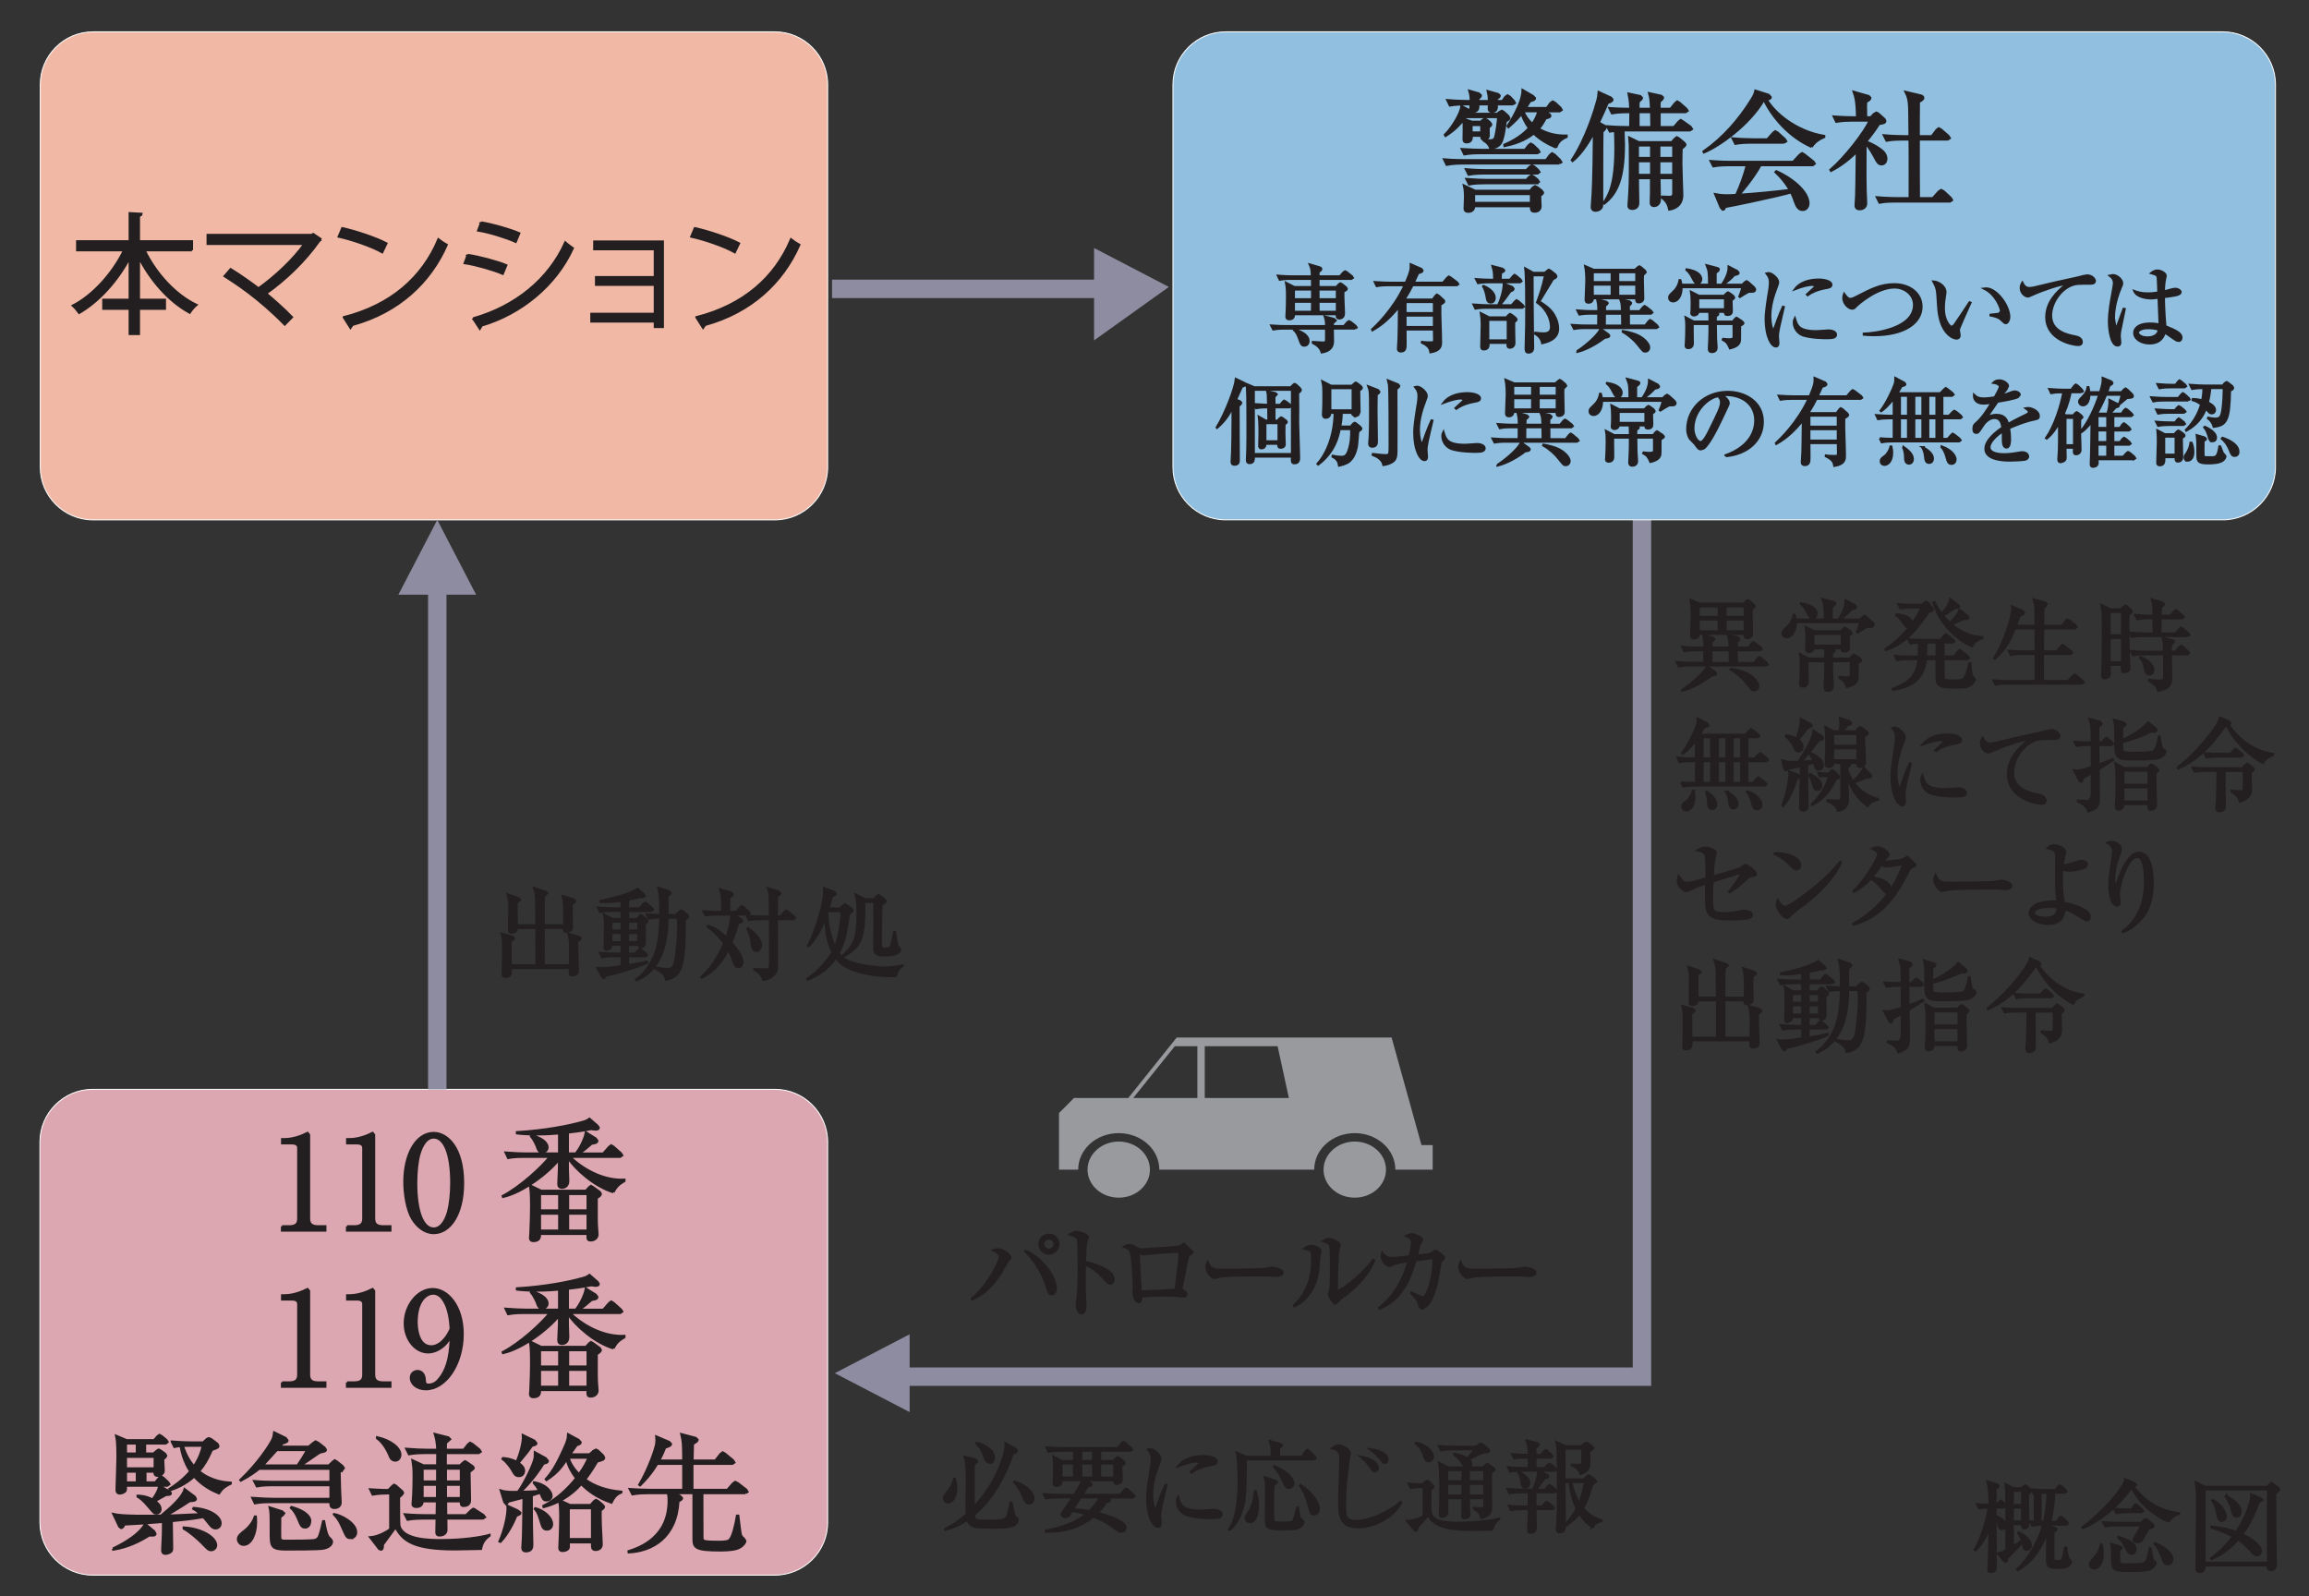 <?xml version="1.0" encoding="UTF-8"?>
<svg id="_レイヤー_2" data-name="レイヤー 2" xmlns="http://www.w3.org/2000/svg" viewBox="0 0 1002.8 693.14">
  <rect x="0" y="0" width="1002.8" height="693.14" fill="#333333" stroke="none"/>
  <defs>
    <style>
      .cls-1 {
        fill: #231f20;
        stroke: #231f20;
      }

      .cls-2 {
        stroke: #fff;
        stroke-width: .41px;
      }

      .cls-2, .cls-3 {
        fill: none;
      }

      .cls-4 {
        fill: #8e8ca0;
      }

      .cls-3 {
        stroke: #8e8ca0;
        stroke-width: 8px;
      }

      .cls-5 {
        fill: #dda7b1;
      }

      .cls-6 {
        fill: #f1b9a5;
      }

      .cls-7 {
        fill: #989a9e;
      }

      .cls-8 {
        fill: #90bfdf;
      }
    </style>
  </defs>
  <path class="cls-1" d="M870.51,654.63h-3.87v3.79c.88.26,4.31,1.67,4.31,3.87,0,1.05-.7,1.76-1.54,1.76-1.1,0-1.27-.97-1.58-2.42-.09-.44-.4-1.85-1.19-2.65,0,3.44.04,18.57.04,21.65,0,.75,0,1.99-1.93,1.99-1.01,0-1.2-.31-1.2-.89l.18-2.77c.12-2.47.31-13.24.4-15.4-.98,2.29-2.9,6.56-6.12,9.68l-.35-.22c2.59-4.31,5.54-13.59,6.03-18.34-2.21.09-3.09.18-4.18.35l-.88-1.71c.97.1,2.56.22,5.5.26-.13-6.91-.48-8.22-.98-10.12l4.27,1.27.53.53c0,.31-.08.53-1.32,1.41v6.91h.62l.98-1.27.65-.57.8.53,1.05,1.19.44.79-.67.4M881.69,648.03l-.93.75c-.04,1.41,0,5.02,0,6.6,0,1.05.14,5.81.14,6.78,0,.88-.84,1.54-1.76,1.54s-.89-.78-.89-1.45v-.4h-4.14v.88c0,4.18,0,4.66.04,8.93,2.12-1.27,3.17-2.02,4.01-2.64-.57-1.49-1.05-2.46-1.63-3.35l.18-.17c2.2,1.13,5.24,3.08,5.24,5.63,0,1.05-.57,1.89-1.59,1.89-1.1,0-1.45-.66-1.67-1.85l-.31-1.41c-.97,1.05-4.75,5.11-6.73,6.95.04,1.19-.17,1.54-.61,1.54l-.8-.53-2.46-3.12c1.36-.18,1.58-.27,3.66-1.42,0-3.91,0-23.13-.1-25.33,0-.4-.09-1.55-.3-3.25l3.3,1.76h3.74l.78-.8.71-.44.75.44,1.41,1.32.31.54-.35.61ZM878.25,647.43h-4.14v6.2h4.14v-6.2ZM878.25,654.68h-4.14v6.12h4.14v-6.12ZM897.7,680.37c-.75.35-1.89.49-3.82.49-4.83,0-4.83-.32-4.83-5.69,0-1.58.04-7.39.08-9.9-4.26,11.8-10.51,15.31-12.8,16.59l-.26-.3c5.14-4.71,9.41-12.32,11.35-19.45-.62.04-2.77.04-4.75.45l-.88-1.77c1.1.09,1.41.09,1.98.13v-12.4l-.57.13-.84-1.77c2.99.27,6.15.31,6.73.31h3.65l1.1-1.49.66-.58.84.48,1.62,1.46.44.7-.65.48h-4.58c-.26,5.27-.97,9.5-1.76,12.8h2.81l1.1-1.63.7-.57.79.43,1.85,1.68.4.7-.66.44h-7.25l-.27.84,2.55.67.75.47c0,.32-.61.79-1.41,1.05-.04,5.46-.08,10.43.05,11.84.13,1.05.65,1.05,1.58,1.05,2.2,0,2.46-.05,3.52-5.9l.35.04c.18,1.19.66,4.58,1.37,5.1l.75.89c0,.75-.62,1.71-1.68,2.2ZM888.38,648.26l-2.16.04v12.76h1.45c.48-1.98,1.45-5.99,1.58-12.8h-.87Z"/>
  <path class="cls-1" d="M941.87,660.88c-5.72-2.86-11.66-6.37-16.14-14.96-5.82,8.54-15.36,15.62-21.12,17.64l-.18-.22c3.35-2.6,11.88-9.37,17.47-18.12,1.05-1.67,1.1-2.02,1.05-2.72l4,1.63.62.75-1.02.88c4.76,5.99,11,10.42,19.71,11.44v.23c-1.41.52-3.02,1.13-4.39,3.47M909.62,681.12c-1.06,0-1.89-.66-1.89-1.63,0-.88.61-1.5,1.05-2.02,2.15-2.34,3.07-4.1,3.69-6.64h.26c.26,1.32.44,2.2.44,3.83,0,6.46-3.52,6.46-3.56,6.46ZM933.07,663.83l-2.94,5.15-1.54.79c-.58,0-1.94-.23-1.94-1.1,0-.35,3-5.19,3.44-6.21h-10.64c-.79,0-3.04,0-5.15.4l-.88-1.76c2.73.22,5.41.31,6.73.31h9.81l1.45-1.41.53-.26.7.35,2.33,2.07.27.57c0,.54-.67.79-2.16,1.1ZM933.95,681.34c-1.67.88-6.15.88-8.71.88-7.08,0-7.91-.25-7.91-4.88,0-3.31,0-5.37-.32-6.73l3.65,1.01.67.57-.92,1.19-.1,3.39c0,2.07.18,2.68,2.16,2.68,7.88,0,8.18-.22,9.02-.79,1.01-.75,1.45-2.12,2.2-6.2h.22c.93,4.47,1.01,4.97,1.19,5.23l.84.62.21.48c0,.84-1.19,2.02-2.2,2.55ZM929.99,656.67h-5.68c-1.1,0-3.21.04-5.19.43l-.88-1.76c2.72.23,5.45.27,6.77.27h.75l1.1-1.68.67-.52.78.47,1.9,1.68.44.66-.66.44ZM925.73,674.78c-1.2,0-1.63-.91-2.78-3.25-1.1-2.15-2.11-3.04-2.9-3.74l.09-.3c1.85.57,7.3,2.29,7.3,5.33,0,.87-.54,1.97-1.71,1.97ZM941.48,679.32c-1.37,0-1.77-1.1-1.99-1.76-.18-.62-1.99-5.55-3.74-7.17l.14-.22c5.1,2.2,7.52,4.76,7.52,6.95,0,1.01-.62,2.2-1.92,2.2Z"/>
  <path class="cls-1" d="M984.67,645.75l1.27-1.27.53-.4.66.4,2.34,1.76.35.62c0,.35-.18.71-1.72,1.58,0,2.6.04,15.14.04,15.36.04,4,.23,14.65.23,15.71,0,2.33-2.03,2.33-2.12,2.33-1.45,0-1.36-1.14-1.27-2.02h-27.54c.04.79.13,2.87-2.15,2.87-.89,0-1.33-.4-1.33-1.15,0-4.04.27-22.22.27-25.34,0-5.36,0-9.15-.54-12.36l3.91,1.93h27.06M985.02,646.81h-27.63v31.93h27.63v-31.93ZM981.85,650.81l.58.57-1.63,1.19c-1.67,4.92-3.96,9.64-7.08,13.81,4.35,1.99,8.17,5.06,8.17,7.18,0,.21-.25,1.88-1.76,1.88-.66,0-.96-.31-1.8-1.14-3.69-3.91-4.61-4.61-6.34-5.76-4.97,5.72-9.77,7.79-11.57,8.53l-.13-.26c4.93-3.74,7.74-7.08,9.59-9.55-3.21-1.76-6.15-2.86-9.5-3.88v-.35c6.29.66,9.37,1.8,10.86,2.34,4.8-7.22,6.82-14.26,6.56-16.29l4.04,1.72ZM960.91,651.34c5.02,2.86,5.72,6.64,5.72,7.25,0,1.02-.66,1.9-1.68,1.9-1.45,0-1.62-.97-2.2-4.32-.18-.96-1.05-3.34-2.02-4.61l.18-.22ZM966.8,649.71c5.03,2.55,6.29,5.23,6.29,6.77,0,.23-.04,2.15-1.76,2.15-1.31,0-1.58-1.1-1.89-2.51-.26-1.27-.92-3.56-2.81-6.2l.17-.22Z"/>
  <path class="cls-6" d="M359.45,202.9c0,12.58-10.3,22.88-22.89,22.88H40.38c-12.58,0-22.89-10.3-22.89-22.88V36.72c0-12.59,10.3-22.89,22.89-22.89h296.18c12.59,0,22.89,10.3,22.89,22.89v166.19"/>
  <path class="cls-2" d="M359.45,202.9c0,12.58-10.3,22.88-22.89,22.88H40.38c-12.58,0-22.89-10.3-22.89-22.88V36.72c0-12.59,10.3-22.89,22.89-22.89h296.18c12.59,0,22.89,10.3,22.89,22.89v166.19Z"/>
  <path class="cls-5" d="M359.45,661.2c0,12.58-10.3,22.87-22.89,22.87H40.23c-12.58,0-22.89-10.29-22.89-22.87v-165.22c0-12.59,10.31-22.89,22.89-22.89h296.33c12.59,0,22.89,10.3,22.89,22.89v165.22"/>
  <path class="cls-2" d="M359.45,661.2c0,12.58-10.3,22.87-22.89,22.87H40.23c-12.58,0-22.89-10.29-22.89-22.87v-165.22c0-12.59,10.31-22.89,22.89-22.89h296.33c12.59,0,22.89,10.3,22.89,22.89v165.22Z"/>
  <line class="cls-3" x1="189.91" y1="245.13" x2="189.91" y2="473.09"/>
  <polyline class="cls-3" points="713.1 225.77 713.1 597.88 380.51 597.88"/>
  <line class="cls-3" x1="487.07" y1="125.45" x2="361.35" y2="125.45"/>
  <polyline class="cls-4" points="475.15 147.83 507.63 124.61 475.15 107.7 475.15 147.83"/>
  <polyline class="cls-4" points="395.05 613.26 362.56 596.37 395.05 579.47 395.05 613.26"/>
  <polyline class="cls-4" points="173.02 258.26 189.91 225.78 206.77 258.26 173.02 258.26"/>
  <path class="cls-7" d="M466.43,476.86h23.57l21.05-26.28h93.32l12.98,46.72h4.86v10.67h-16.21c0-8.77-7.9-15.85-17.64-15.85s-17.6,7.08-17.6,15.85h-67.27c0-8.77-7.87-15.85-17.63-15.85s-17.6,7.08-17.6,15.85h-8.34v-24.56l6.5-6.55M492.15,476.86h27.86v-22.51h-9.78l-18.08,22.51ZM554.86,454.35h-31.63v22.51h36.53l-4.9-22.51Z"/>
  <path class="cls-7" d="M499.41,507.98c0,6.71-6.04,12.16-13.54,12.16s-13.55-5.45-13.55-12.16,6.09-12.21,13.55-12.21,13.54,5.46,13.54,12.21"/>
  <path class="cls-7" d="M601.94,507.98c0,6.71-6.07,12.16-13.58,12.16s-13.55-5.45-13.55-12.16,6.09-12.21,13.55-12.21,13.58,5.46,13.58,12.21"/>
  <path class="cls-8" d="M988.24,202.88c0,12.6-10.3,22.89-22.88,22.89h-433.08c-12.58,0-22.87-10.3-22.87-22.89V36.72c0-12.59,10.29-22.89,22.87-22.89h433.08c12.58,0,22.88,10.3,22.88,22.89v166.16"/>
  <path class="cls-2" d="M988.24,202.88c0,12.6-10.3,22.89-22.88,22.89h-433.08c-12.58,0-22.87-10.3-22.87-22.89V36.72c0-12.59,10.29-22.89,22.87-22.89h433.08c12.58,0,22.88,10.3,22.88,22.89v166.16Z"/>
  <path class="cls-1" d="M83.35,108.66h-20.61c4.85,10.05,13.31,19.37,22.52,23.77-.96.79-2.19,2.26-2.88,3.33-8.86-4.8-16.88-13.83-22.07-24.05v18.52h11.29v3.84h-11.29v10.95h-3.96v-10.95h-11.46v-3.84h11.46v-18.41c-5.35,10.22-13.44,19.09-21.96,24.05-.68-.97-1.87-2.38-2.71-3.11,8.86-4.57,17.34-14.06,22.24-24.11h-20.38v-3.84h22.81v-12.2l5.08.29c-.04.39-.34.68-1.12.79v11.12h23.04v3.84M139.46,103.98l-.84.62c-6.44,9.15-15.02,17.17-23.09,22.87,3.06,2.49,8.13,7,11.24,10.28l-3.11,3.16c-11.57-11.8-21.61-18.12-26.08-21l2.6-2.99c4.13,2.53,9.15,6.09,12.08,8.35,7.28-5.14,15.36-12.76,19.99-19.37h-42.05v-3.84h45.15l.68-.39,3.44,2.31ZM148.66,99.13c5.99,1.3,14.68,4.24,19.14,6.6l-1.81,3.79c-4.57-2.6-13.04-5.48-18.85-6.78l1.52-3.61ZM149.33,137.79c20.6-5.25,34.15-17.33,41.09-33.81,1.01.8,2.48,1.81,3.56,2.38-7.17,16.26-20.78,29.18-40.93,34.72l-.84,1.24-2.88-4.52ZM203.14,110.75c4.69.68,12.82,2.82,16.71,4.46l-1.52,3.67c-3.9-1.69-11.58-3.9-16.49-4.63l1.3-3.5ZM205.5,138.3c18.52-5.25,32.85-17.05,40.02-32.97.97.9,2.33,1.81,3.23,2.48-7.34,16.1-22.36,28.45-39.57,33.53l-.8,1.36-2.88-4.41ZM209,96.64c4.69.74,12.58,2.99,16.48,4.69l-1.52,3.67c-3.94-1.81-11.62-4.18-16.26-4.91l1.3-3.45ZM287.85,104.94v37.03h-3.44v-2.38h-27.55v-3.27h27.55v-12.65h-25.52v-3.28h25.52v-12.19h-26.3v-3.27h29.74ZM301.79,99.13c5.99,1.3,14.68,4.24,19.14,6.6l-1.81,3.79c-4.57-2.6-13.03-5.48-18.86-6.78l1.52-3.61ZM302.47,137.79c20.61-5.25,34.15-17.33,41.09-33.81,1.02.8,2.48,1.81,3.55,2.38-7.16,16.26-20.77,29.18-40.92,34.72l-.85,1.24-2.87-4.52Z"/>
  <path class="cls-1" d="M122.49,532.61h3.11c2.94,0,3.96-1.13,3.96-3.45v-30.6c0-1.75-1.64-2.04-2.71-2.04h-4.3v-1.76h1.02c4.35,0,8.53-1.97,9.21-2.37l.79-.34.63.8v36.3c0,2.44,1.18,3.45,3.96,3.45h3.11v1.81h-18.78v-1.81"/>
  <path class="cls-1" d="M150.74,532.61h3.11c2.94,0,3.96-1.13,3.96-3.45v-30.6c0-1.75-1.64-2.04-2.71-2.04h-4.3v-1.76h1.02c4.35,0,8.53-1.97,9.21-2.37l.79-.34.63.8v36.3c0,2.44,1.18,3.45,3.96,3.45h3.11v1.81h-18.78v-1.81"/>
  <path class="cls-1" d="M188.37,535.5c-3.9,0-7.18-2.72-9.27-6.11-2.38-3.91-3.46-10.86-3.46-16.12,0-12.05,5.15-21.2,12.72-21.2,5.83,0,12.73,6.28,12.73,21.72,0,13.85-5.83,21.71-12.73,21.71M182.04,501.5c-.79,2.83-1.3,7.58-1.3,12.28,0,12.61,3,19.79,7.63,19.79,3.91,0,5.66-5.21,6.28-7.35.78-2.89,1.36-7.69,1.36-12.43,0-12.91-3.12-19.8-7.64-19.8-4.02,0-5.77,5.54-6.33,7.52Z"/>
  <path class="cls-1" d="M266.38,517.74c-8.03-2.43-16.46-9.84-19.8-15.05v4.53c0,.9.18,5.04.18,5.65,0,2.89-2.38,2.95-2.72,2.95-1.01,0-1.53-.56-1.53-1.64s.29-5.88.29-6.84v-3.79c-4.64,5.88-15.84,14.36-24.32,16.23l-.11-.34c7.63-4.02,16.86-12.49,20.47-17.08h-11.48c-1.02,0-3.91,0-6.67.51l-1.07-2.27c3.56.28,7.07.4,8.65.4h14.58v-8.82c-1.91.17-5.42.45-9.94.45s-7.07-.28-8.37-.45v-.45c12.38-.73,22.73-2.83,28.34-4.41,1.69-.46,2.09-.68,3.11-1.42l3.4,2.95.62.9c0,.79-1.08.79-1.36.79l-1.93-.22c-4.75.9-6.39,1.07-10.12,1.52v9.16h3.51c1.59-2.03,3.74-5.88,4.36-9.16l4.19,2.6.74.97c0,.9-1.08,1.08-2.44,1.24-1.98,1.76-3.73,3.23-5.54,4.36h10.58l2.55-2.89.9-.67,1.02.62,3.17,2.82.56.86-.85.62h-21.88c6.84,6.5,15.56,10.41,23.69,10.01v.5c-2.43,1.48-3.56,2.49-4.74,4.87M259.14,520.23c0,3.9-.06,9.78.05,11.81l.29,4.02c0,1.53-1.25,2.61-2.94,2.61-1.42,0-1.42-.62-1.31-2.83h-20.75c.05,1.07.11,3.11-2.78,3.11-1.47,0-1.47-.96-1.47-1.36l.12-1.64c.22-4.19.34-8.82.34-12.04,0-6.4-.28-7.75-.56-9.11l4.86,2.38h19.51l1.37-1.53.78-.57.91.52,2.89,2.09.46.79c0,.8-1.31,1.47-1.76,1.76ZM235.5,500.43c-1.41,0-1.81-1.08-2.15-2.04-.17-.57-1.19-3.11-2.72-4.92l.28-.4c5.6,1.53,6.85,3.84,6.85,5.21,0,1.47-1.37,2.15-2.27,2.15ZM242.9,518.53h-8.42v7.18h8.42v-7.18ZM242.9,527.06h-8.42v7.41h8.42v-7.41ZM255.23,518.53h-8.54v7.18h8.54v-7.18ZM255.23,527.06h-8.54v7.41h8.54v-7.41Z"/>
  <path class="cls-1" d="M122.49,600.41h3.11c2.94,0,3.96-1.13,3.96-3.46v-30.59c0-1.76-1.64-2.04-2.71-2.04h-4.3v-1.75h1.02c4.35,0,8.53-1.98,9.21-2.37l.79-.34.63.79v36.3c0,2.44,1.18,3.46,3.96,3.46h3.11v1.81h-18.78v-1.81"/>
  <path class="cls-1" d="M150.74,600.41h3.11c2.94,0,3.96-1.13,3.96-3.46v-30.59c0-1.76-1.64-2.04-2.71-2.04h-4.3v-1.75h1.02c4.35,0,8.53-1.98,9.21-2.37l.79-.34.63.79v36.3c0,2.44,1.18,3.46,3.96,3.46h3.11v1.81h-18.78v-1.81"/>
  <path class="cls-1" d="M190.86,585.82c-1.19.74-2.94,1.48-4.92,1.48-5.6,0-10.12-5.66-10.12-12.56,0-7.8,5.6-14.87,12.1-14.87s13,7.35,13,19.51c0,13.07-7.35,23.93-16.01,23.93-3.78,0-6.45-2.27-6.45-4.92,0-2.04,1.59-2.94,2.89-2.94,1.13,0,3,.73,3.12,3.9.06,1.24.16,2.04,1.69,2.04s3.06-.74,4.13-1.98c5.04-5.54,5.32-13.92,5.54-18.94-1.08,1.75-2.26,3.68-4.98,5.37M192.73,564.84c-.96-1.53-2.43-3.06-4.58-3.06-3,0-7.24,3.17-7.24,12.45,0,2.61.62,10.52,6.45,10.52,2.15,0,5.77-1.59,8.42-7.69-.22-3.11-.68-8.53-3.05-12.21Z"/>
  <path class="cls-1" d="M266.38,585.54c-8.03-2.43-16.46-9.84-19.8-15.05v4.53c0,.91.18,5.04.18,5.66,0,2.89-2.38,2.95-2.72,2.95-1.01,0-1.53-.57-1.53-1.64,0-1.13.29-5.88.29-6.84v-3.79c-4.64,5.88-15.84,14.37-24.32,16.24l-.11-.34c7.63-4.02,16.86-12.5,20.47-17.08h-11.48c-1.02,0-3.91,0-6.67.52l-1.07-2.27c3.56.28,7.07.4,8.65.4h14.58v-8.83c-1.91.18-5.42.46-9.94.46s-7.07-.28-8.37-.46v-.44c12.38-.74,22.73-2.83,28.34-4.41,1.69-.45,2.09-.68,3.11-1.41l3.4,2.94.62.9c0,.8-1.08.8-1.36.8l-1.93-.23c-4.75.9-6.39,1.08-10.12,1.52v9.17h3.51c1.59-2.04,3.74-5.88,4.36-9.17l4.19,2.61.74.97c0,.9-1.08,1.07-2.44,1.24-1.98,1.75-3.73,3.22-5.54,4.36h10.58l2.55-2.89.9-.68,1.02.62,3.17,2.83.56.85-.85.62h-21.88c6.84,6.5,15.56,10.41,23.69,10.02v.5c-2.43,1.47-3.56,2.49-4.74,4.87M259.14,588.03c0,3.9-.06,9.78.05,11.82l.29,4.02c0,1.53-1.25,2.6-2.94,2.6-1.42,0-1.42-.62-1.31-2.83h-20.75c.05,1.08.11,3.11-2.78,3.11-1.47,0-1.47-.96-1.47-1.35l.12-1.64c.22-4.19.34-8.82.34-12.05,0-6.39-.28-7.75-.56-9.1l4.86,2.37h19.51l1.37-1.52.78-.57.91.51,2.89,2.09.46.8c0,.79-1.31,1.47-1.76,1.75ZM235.5,568.24c-1.41,0-1.81-1.08-2.15-2.04-.17-.56-1.19-3.11-2.72-4.92l.28-.4c5.6,1.53,6.85,3.85,6.85,5.2,0,1.48-1.37,2.16-2.27,2.16ZM242.9,586.34h-8.42v7.18h8.42v-7.18ZM242.9,594.87h-8.42v7.41h8.42v-7.41ZM255.23,586.34h-8.54v7.18h8.54v-7.18ZM255.23,594.87h-8.54v7.41h8.54v-7.41Z"/>
  <path class="cls-1" d="M49.06,672.57c6.11-2.94,11.77-6.61,13.98-10.74l3.9,3.23.56,1.07c0,.86-1.41.74-2.71.68-4.08,2.55-9.16,5.15-15.61,6.16l-.12-.4M84.52,650.01l.51.9c0,.68-.51.91-2.72,1.01-4.75,3.23-8.82,5.49-10.34,6.34,3.22-.06,4.47-.12,15.21-.63-1.65-1.46-2.38-1.92-3.22-2.37l.16-.34c7.47.56,11.65,3.9,11.65,6.56,0,1.87-1.53,2.27-2.15,2.27-.91,0-1.69-.57-2.49-1.59-1.75-2.21-1.87-2.32-2.77-3.34-5.49.91-7.52,1.13-13.8,1.75,0,1.87.17,9.9.17,11.49,0,.96-.06,1.47-.51,1.86-.68.57-1.7.85-2.32.85-1.36,0-1.42-.9-1.42-1.81l.29-6.39c.05-.91.05-4.81.05-5.66-6.9.57-9.95.8-16.85,1.14-.29.67-.63,1.53-1.37,1.53l-.79-.62-2.55-5.37c3.96.96,15.73.78,20.7.68,4.64-3.79,9.44-8.25,10.24-11.49l4.3,3.23ZM66.93,625.52l1.41-1.63.9-.68,1.03.56,1.98,1.65.51.84-.85.62h-8.93v4.41h3.73l1.31-1.14.89-.56.92.46,1.81,1.29.5.8c0,.28,0,.51-1.3,1.59,0,.78.23,4.24.23,4.97,0,1.82-2.21,2.21-2.55,2.21-1.52,0-1.42-1.01-1.3-1.81h-4.08v4.75h4.3l1.65-1.99.9-.68,1.02.68,1.98,1.87.52.85-.86.62h-17.98c0,1.53,0,1.76-.12,2.1-.39.91-1.87,1.29-2.54,1.29-1.3,0-1.36-1.12-1.36-1.58,0-.91.4-11.65.4-13.86,0-6.73-.24-7.86-.58-9.55l4.53,1.91h11.93ZM59.46,626.88h-4.8v4.42h4.8v-4.42ZM67.21,632.65h-12.55v5.09h12.55v-5.09ZM59.46,639.09h-4.8v4.75h4.8v-4.75ZM73.6,647.75l.57.68c0,.73-.62.73-2.09.79-1.36.74-3.23,1.76-4.81,2.66.68.51,2.43,1.7,2.43,3.57,0,.96-.74,1.81-1.81,1.81-.9,0-1.08-.23-2.95-2.44-2.88-3.51-4.3-4.36-5.15-4.86v-.34c.97,0,3.46.06,6.45,1.64,2.32-3.11,2.77-5.04,2.99-5.94l4.36,2.43ZM74.62,626.09c4.19.34,7.86.4,8.71.4h4.92l1.63-1.53.8-.34,1.01.4,2.67,2.03.45.86c0,.73-.28.84-2.83,1.75-1.81,4.24-3.28,6.62-5.54,9.33,5.43,4.47,11.76,4.87,13.75,4.97v.34c-3.23,1.59-3.91,2.55-5.09,4.25-3.06-1.24-7.12-3.28-10.74-7.35-4.19,3.68-7.91,5.09-10.41,5.94l-.28-.51c1.53-.96,5.54-3.57,8.99-7.63-.5-.74-3.17-4.64-4.19-11.03-1.75.17-2.09.23-2.72.39l-1.13-2.26ZM82.37,627.84c-.86,0-1.7,0-3,.06,1.3,4.02,3.06,6.9,4.87,8.99,2.43-3.79,3.22-6.16,3.9-9.04h-5.77ZM79.82,663.41c8.2.5,14.02,4.47,14.02,7.69,0,1.25-1.13,2.1-2.03,2.1-1.19,0-1.47-.29-4.13-3.06-.96-1.01-5.09-4.81-7.86-6.28v-.45Z"/>
  <path class="cls-1" d="M105.8,670.88c-1.47,0-2.44-1.3-2.44-2.43,0-1.42,1.25-2.38,3-3.74,2.49-1.99,3.79-4.36,4.36-6.05h.34c.06.67.12,1.41.12,2.43,0,5.26-2.21,9.78-5.37,9.78M148.72,638.36c-.74.5-.96.67-1.25.9.11,5.71.17,7.91.29,10.18l.16,3.06c0,1.81-1.59,2.37-2.6,2.37-1.76,0-1.76-1.13-1.76-1.81v-.74h-26.19c-1.01,0-3.9,0-6.67.51l-1.07-2.26c3.56.28,7.12.4,8.65.4h25.28v-6h-25.33c-1.02,0-3.96,0-6.67.51l-1.13-2.2c3.51.28,7.01.33,8.71.33h24.42v-5.77h-31.05c-1.87,1.53-4.08,3.12-7.91,5.15l-.18-.22c7.58-7.24,12.62-14.93,13.86-17.48.57-1.19.62-1.81.8-3.17l4.98,2.43.79,1.08c0,.56-1.19.96-2.09,1.19l-1.31,1.52h12.61l2.05-1.69.95-.62,1.2.62,2.65,2.09.57.85c0,.68-.45.74-2.15,1.13-.68.17-1.07.46-5.77,3.74-.97.68-2.21,1.52-3,2.04h12.27l1.64-1.59.9-.68.86.51,2.43,1.92.62.91-.56.8ZM120.22,629.71c-.79.84-5.32,5.88-6.16,6.78h15.16c.62-.86,3.28-4.92,4.18-6.78h-13.17ZM140.46,672.52c-1.92.39-12.9.39-16.18.39-6.22,0-6.67-1.18-6.67-6.56,0-9.27,0-9.67-.46-11.65l5.32,1.7.91.79-.46.68-1.24,1.02c0,.73-.11,8.31,0,9.22.11,1.02,1.24,1.07,2.6,1.07,2.55-.05,11.43.05,12.67-.39.69-.24,1.31-.68,1.7-1.71.68-1.75,1.42-5.03,1.7-6.39h.39c.34,1.87,1.08,6.11,2.15,7.07.91.84,1.25,1.18,1.25,1.86s-.63,2.32-3.68,2.89ZM132.55,663.35c-1.53,0-1.81-.67-3.17-3.96-.33-.79-1.29-3.06-2.99-4.53l.22-.34c7.41,2.09,8.09,5.04,8.09,5.88,0,1.3-.51,2.94-2.15,2.94ZM152.28,667.93c-1.59,0-1.75-.39-3.34-3.96-1.14-2.6-1.92-4.3-3.91-6.28l.06-.11c3.05.5,9.55,3.9,9.55,7.86,0,1.53-1.07,2.48-2.37,2.48Z"/>
  <path class="cls-1" d="M168.52,648.54c-1.42,0-4.13.05-6.67.51l-1.08-2.21c1.24.06,3.56.29,7.91.34l1.81-1.86.68-.46.68.34,2.83,2.49.34.68-.45.74-1.31,1.13c0,1.41,0,11.93.18,12.39,1.58,6.27,13.46,6.27,18.49,6.27,8.42,0,16.73-1.12,20.64-2.25v.28c-2.33,1.69-3.23,3.34-3.68,5.71-1.82,0-9.79.22-11.37.22-17.87,0-22.56-3.67-25.74-9.66-.79,1.25-4.75,6.5-5.49,7.58l-.05.57c0,.45,0,1.64-.85,1.64l-.74-.34-3.84-4.98c3.84-.23,8.08-3,8.7-3.56v-15.56h-1.02M163.82,624.22c6,1.35,10.02,4.69,10.02,7.52,0,1.3-.8,2.55-2.15,2.55-1.65,0-2.21-1.36-2.55-2.27-.46-1.07-2.21-5.15-5.38-7.46l.06-.33ZM193.69,651.99l.06,6.11h8.65l2.15-2.09.96-.73c.28,0,.51.17,1.19.62l3.22,2.1.68.9-.9.56h-15.9c0,.97.06,4.25.06,4.98,0,1.69-1.53,2.37-3,2.37-1.25,0-1.31-.84-1.31-1.47,0-1.08.06-4.64.12-5.88h-6c-1.42,0-4.13.06-6.67.51l-1.13-2.26c3.9.34,7.91.39,8.71.39h5.09l.12-6.11h-6.28c0,2.43-2.21,2.43-2.77,2.43-.91,0-1.53-.34-1.53-1.29l.28-3.91c.06-1.64.18-4.3.18-7.58,0-4.13-.12-4.7-.52-7.41l4.75,2.21h5.99l.06-5.43h-5.65c-1.42,0-4.13.06-6.68.52l-1.13-2.27c3.56.28,7.07.4,8.71.4h4.75c-.06-2.49-.5-5.09-1.07-6.84l5.83,1.47.73.74-1.81,1.64c0,1.13,0,1.19-.06,3h7.81l1.92-2.38.85-.68,1.08.57,2.94,2.37.56.91-.84.56h-14.32v5.43h6.22l1.42-1.3.73-.51.68.34,2.61,1.81.5.68c0,.39-.22.51-1.86,1.75,0,1.93.22,10.47.22,12.22,0,.62,0,2.55-2.77,2.55-1.19,0-1.19-.8-1.13-1.99h-6.5ZM189.89,637.79h-6.39v5.66h6.39v-5.66ZM183.5,650.63h6.33v-5.83h-6.33v5.83ZM200.19,637.79h-6.56v5.66h6.56v-5.66ZM193.63,650.63h6.56v-5.83h-6.56v5.83Z"/>
  <path class="cls-1" d="M224.92,656.06l1.07.96c0,.68-.97.91-1.81,1.25-1.19,3.17-3.91,8.31-6.84,11.31l-.39-.17c2.31-5.26,3.78-12.16,3.5-15.39l4.47,2.04M236.96,633.33l.96,1.13c0,.62-.39.79-1.92,1.18-1.3,2.1-4.24,6.74-9.95,12.33,2.6-.05,5.66-.16,8.2-.45-1.13-2.04-1.69-2.71-2.38-3.51l.06-.22c5.43.96,7.58,4.13,7.58,5.88,0,1.35-1.35,1.92-2.2,1.92-1.24,0-1.48-.51-2.66-3.34-1.19.4-2.44.8-3.74,1.2,0,1.98.06,12.04.06,12.61.17,6.84.17,7.63.17,8.65,0,1.08,0,3-2.77,3-1.48,0-1.48-1.24-1.48-1.64l.24-3.96c.1-3.57.16-6.22.28-17.76-.97.28-4.87,1.29-6.62,1.75l-.9,1.19-.85-.97-1.53-4.98c2.21.74,4.92.68,7.46.62,2.72-3.62,6.62-11.75,7.18-14.42.22-1.02.17-1.97.17-2.77l4.64,2.55ZM218.46,633.27c1.3.12,3.34.28,5.94,1.64,1.48-3.39,3-8.71,2.72-11.6l4.92,2.38.9,1.13c0,.4-.34.68-1.92,1.02-2.15,3.05-2.55,3.5-5.88,7.52,1.64,1.14,2.43,2.1,2.43,3.4,0,.79-.44,2.26-2.15,2.26-1.53,0-1.87-.62-3.11-2.83-.34-.56-2.15-3.28-4.02-4.58l.17-.34ZM232.49,655.04c4.07,1.08,7.24,4.19,7.24,6.84,0,1.7-1.14,2.37-2.21,2.37-1.65,0-1.99-1.07-2.89-4.18-1.02-3.46-1.7-4.08-2.32-4.75l.17-.28ZM257.83,630.1l1.01-.51.91.51,2.14,2.04.46.96c0,.67-.62,1.01-3,1.59-2.66,4.63-5.04,7.58-5.26,7.86,4.24,3,9.27,4.75,15.73,5.32v.28c-2.33.96-3.17,2.21-4.3,4.41-6.45-2.26-10.29-5.26-13.06-8.08-2.6,2.83-4.98,4.92-9.16,7.24l4.18,1.93h9.05l1.53-1.71.79-.5.86.45,1.91,1.58.68.86c0,.56-.56.96-1.47,1.58-.05,1.98,0,3.68.06,6.45.06,1.29.4,7.18.4,8.36,0,1.59-1.24,2.38-2.61,2.38-1.52,0-1.52-1.08-1.52-1.87v-1.42h-10.18c.06,2.04.06,2.27-.12,2.61-.22.56-1.29,1.13-2.48,1.13-1.25,0-1.42-.69-1.42-1.31,0-.9.22-4.92.22-5.71.06-2.03.18-5.26.18-7.86,0-.63,0-4.36-.4-6.79-2.94,1.53-5.15,2.15-6.84,2.6l-.11-.45c5.6-2.83,10.29-7.12,14.25-12.04-1.81-2.44-3.34-4.87-4.13-8.25-2.33,3.44-3.9,5.77-8.77,8.99l-.28-.33c3.34-3.74,5.54-8.21,7.63-12.79,1.87-4.02,1.93-4.7,2.04-6.67l4.53,2.44.9,1.02c0,.56-.5.79-1.81,1.24-1.02,1.47-1.36,1.86-2.83,4.01h8.49l1.81-1.52ZM246.85,633.04c.62,1.98,1.82,4.47,4.64,7.24,2.27-3.05,3.34-5.43,4.19-7.24h-8.83ZM257.15,654.99h-10.18v13.46h10.18v-13.46Z"/>
  <path class="cls-1" d="M323.72,648.43h-18.72c0,1.81,0,19.62.06,19.85.11.52.45.96,1.25,1.08,1.13.23,4.12.28,5.54.28,3.62,0,4.52-.28,5.2-1.08,1.3-1.52,2.43-6.61,3.06-10.28h.5c.4,3.45.91,7.52,1.03,7.91.28,1.08.5,1.24,1.41,2.04l.62,1.01c0,.8-1.13,2.04-2.15,2.67-1.02.62-2.88,1.41-8.93,1.41-10.69,0-11.37-1.24-11.37-5.04v-19.85h-8.48l2.66,1.35.79.86c0,.39-.23.67-1.58,1.35-.85,15.62-11.2,21.66-21.54,22.17l-.06-.45c4.98-1.59,17.42-6.11,17.42-22,0-1.75-.17-2.55-.34-3.28h-8.76c-1.42,0-4.13.06-6.67.51l-1.13-2.21c3.85.28,7.86.34,8.7.34h14.54v-11.37h-11.36c-2.78,4.64-5.49,7.41-7.41,9.33l-.34-.22c4.24-7.24,7.01-15.56,7.35-17.7.16-1.31.16-2.32.06-3.22l5.54,2.37.79.85c0,.74-1.41,1.19-2.55,1.53-.67,1.75-1.35,3.33-2.66,5.71h10.58c-.06-7.35-.06-8.15-.85-11.48l6.22,1.64.8.79c0,.4-.28.79-2.04,1.75-.06,1.14-.17,6.22-.17,7.3h9.95l2.21-2.83.96-.74,1.08.62,3.4,2.83.56.91-.84.56h-17.37v11.37h15.22l2.49-2.83.9-.63,1.08.52,3.68,2.83.56.91-.84.56"/>
  <path class="cls-1" d="M411.76,652.5c-.31,0-1.79-.26-1.79-1.91,0-.88.23-1.14,1.44-2.57,2.3-2.75,2.79-4.74,3-5.78h.27c.22.82.57,2.21.57,4.08,0,3.92-1.75,6.18-3.49,6.18M432.47,663.42c-8.48,0-9.48-.22-10.7-1.13-1.22-.88-1.47-1.83-1.6-2.35-2.92,2.01-6.14,3.57-9.57,4.35v-.3c3.74-1.62,7.09-4.36,9.3-6.4-.09-2.39-.09-4.08-.09-5.61,0-1.39.09-7.57.09-8.83,0-5.57-.13-8.13-.87-10.44l4.39,1.13.93.69c0,.39-.23.66-1.48,1.31-.1,3.52-.05,6.31,0,18.79,10.87-11.44,13.93-24.24,13.93-26.8l-.1-1.04,4.22,2.43.69.79c0,.52-.35.91-1.74,1.09-3.26,9.79-8.83,20.14-16.96,26.8.26,2.47.83,2.61,6.27,2.61,8,0,8.13-.35,9.13-5,.26-1.14.39-1.83.65-2.96h.31c.22,1.13,1.09,5.74,1.57,6.17,1.04.92,1.08.92,1.08,1.35,0,3.35-6.22,3.35-9.44,3.35ZM429.82,635.22c-1.3,0-1.74-1.17-2.05-2.05-1.18-3.21-1.66-4.3-3.66-6.26l.09-.26c2.56.48,7.44,2.82,7.44,6.48,0,1.65-1.18,2.08-1.83,2.08ZM446.96,652.94c-.61,0-1.43-.23-2.35-2.35-.91-2.18-1.96-4.57-4.09-6.88l.09-.22c3.58,1.01,8.18,3.96,8.18,7.35,0,1.26-.87,2.09-1.83,2.09Z"/>
  <path class="cls-1" d="M471.29,642.8l2.26,1.22.52.69c0,.44-.43.65-1.61.7l-2.47,3.83h16.49l1.83-2.17.69-.56.79.43,2.39,2.22.43.7-.65.44h-11.35l1.09.69.31.48c0,.56-.53.65-1.65.74-.57,1.04-1.49,2.6-3.7,4.82,4.17,1.09,8.14,2.69,9.87,3.74.88.53,2.27,1.39,2.27,2.79,0,.87-.79,1.61-1.88,1.61-.96,0-1.47-.43-3.04-1.65-3.48-2.66-7.1-4.14-9-4.91-5.79,4.74-13.18,6.87-20.62,6.52v-.35c4.48-.77,12.05-2.7,17.57-7.22-2.6-.74-3.61-1.05-6.31-1.44l-1.35,2.26-1.22.48c-1.09,0-1.83-.56-1.83-1.22l.48-1.09c1.91-2.44,3.04-4.23,4.35-6.27h-6.53c-1.09,0-3.17.04-5.14.39l-.86-1.7c2.7.18,5.4.27,6.69.27h6.49c2.65-4.13,2.82-4.62,3.39-6.44h-9c.04.91.08,2.44-2.26,2.44-.43,0-1.13-.09-1.13-1.05l.12-1.22c.14-1.65.14-3.87.14-4.82,0-3.75-.14-4.44-.35-5.48l3.56,1.87h5.44v-4.52h-5.96c-1.09,0-3.18.04-5.14.39l-.82-1.74c2.7.22,5.35.31,6.65.31h24.32l1.65-2.13.7-.56.79.43,2.43,2.17.43.65-.65.48h-13.18v4.52h5.95l1.13-1.3.62-.39.69.34,1.96,1.58.35.6c0,.39-.3.56-1.48,1.14,0,.95.22,5.26.22,6.13,0,1.22-1.35,1.78-2.13,1.78-1,0-1.09-.83-1.09-1.6h-12.66M460.94,641.75h5.57v-6.18h-5.57v6.18ZM469.29,650.28c-1.18,1.78-2.49,3.7-3.49,5.31,3.18,0,5,.31,7.44.7,2.44-2.44,3.79-4.53,4.44-6.01h-8.39ZM474.77,630.01h-5.27v4.52h5.27v-4.52ZM469.5,641.75h5.27v-6.18h-5.27v6.18ZM477.73,641.75h6.22v-6.18h-6.22v6.18Z"/>
  <path class="cls-1" d="M505.31,650.11c-.52,2.18-1.51,6.35-1.51,8.31l.21,3c0,.74-.08,1.62-1.13,1.62-1.78,0-4.62-4.01-4.62-12.84,0-3.13.97-9,1.7-13.49.13-.83.27-1.95.27-2.91,0-1.53-.23-2.66-1.48-4.23l.79-.17c1.56,0,4.39,2.43,4.39,4.13,0,.39-.09.78-.57,2.05-1.69,4.35-3.04,8.92-3.04,13.66,0,3,.74,6.35,1.44,6.35l.56-.83c.48-1.47,2.3-6.52,3.87-9.87l.35.08c-.26,1.22-.88,3.75-1.22,5.14M526.24,659.25c-1.05,0-6.87-.05-10.66-1.22-2.61-.82-4.4-3.35-4.4-5.91,0-1.01.22-1.39.43-1.83,1,3.31,1.78,5.82,10,5.82.87,0,5.1-.35,5.53-.35,1.52,0,3.35.65,3.35,1.88,0,1.39-1.52,1.61-4.26,1.61ZM525.89,636.23c-4.21.74-6.95,2.17-8.39,3.22l-.26-.26,3.95-3.66.14-.34-1.62-.48c-1.73,0-4.61.7-7.92,1.96,2.35-3.13,6.75-4.26,10.79-4.26,2.7,0,5.79.77,5.79,2.3,0,1-.92,1.26-2.49,1.52Z"/>
  <path class="cls-1" d="M570.75,633.75h-29.75c0,5.05,0,15.1-.82,19.06-1.49,7.35-4.79,10.4-5.93,11.44l-.39-.09c3.88-5.57,4.14-16.7,4.14-21.45,0-2.39-.17-9.45-.83-11.75l4.13,1.75h11.05c-.04-3.79-.09-4.96-.82-6.84l4.43,1.18.74.69-1.22,1.17v3.79h9.96l1.65-2.44.7-.56.83.52,2.35,2.4.39.69-.61.44M542.91,661.03c-.78,0-1.87-.56-1.87-1.69,0-.74.05-.83,1.74-3.4,1.47-2.22,1.92-5.4,2.21-8.18l.31-.13c.35.96,1,2.88,1,6.18,0,4.62-1.47,7.22-3.39,7.22ZM563.75,663.64c-.91.39-2,.48-6.09.48-7.52,0-7.87,0-7.87-5.44,0-1.74.09-9.48.09-11.05,0-3.39-.14-4.22-.52-6.01l4.74,1.62.48.52-1.57,1.43c-.12,3.13-.21,6.31-.21,9.44,0,1.04,0,5.53.3,6.01.35.56,1.14.65,4.18.65,2.21,0,3.7,0,4.35-.74.48-.53.61-1.22,1.78-5.75h.31c.52,3.83.61,4.74,1.57,5.22l.78.83c0,.52-.31,1.92-2.31,2.79ZM559.75,646.1c-1.13,0-1.48-.74-2.31-2.56-1-2.22-2.09-4.23-4.04-6.4l.09-.31c3.48,1.65,4.48,2.3,5.48,3.13,2.13,1.84,2.69,3.53,2.69,4.27,0,1.13-.87,1.87-1.91,1.87ZM570.62,657.68c-1.26,0-1.35-.43-2.26-3.87-.79-3.04-1.84-6-3.7-8.53l.21-.26c5.57,3.61,7.87,8.09,7.87,10.14,0,.91-.43,2.52-2.13,2.52Z"/>
  <path class="cls-1" d="M589.85,663.25c-8.22,0-8.22-5.31-8.22-12.4,0-2.57.52-13.84.52-16.14,0-2.88,0-5.09-3.56-5.74.78-.7,1.43-1.14,2.91-1.14,1.39,0,4.7,1.7,4.7,3.4,0,.39,0,.52-.31,1.74-.35,1.22-1.82,12.7-1.82,20.88,0,3.91.08,6.74,4.7,6.74,7.01,0,15.36-4.7,19.57-8.22l.14.18c-3.61,7.05-12.44,10.7-18.63,10.7M597.08,638.97c-.27,0-.74-.09-1.35-1-2.05-2.96-2.13-3.04-4.74-5.35,5.05,1,7.35,2.88,7.35,4.91,0,.96-.7,1.43-1.26,1.43ZM601.43,635.27c-.56,0-.7-.17-2.05-1.82-1.75-2.13-2.35-2.58-4.31-4.05,1.14.13,7.52,1.18,7.52,4.44,0,.61-.31,1.43-1.17,1.43Z"/>
  <path class="cls-1" d="M648.2,664.29c-1.48-.04-7.88.09-9.18.09-3.35,0-8.05-.13-11.88-1.26-5.13-1.52-6.17-3.91-6.78-5.26-.65.86-3.96,4.48-4.62,5.26l-.31,1.26-.48.35-.61-.35-3.17-3.79c3.09-.04,6.35-1.57,7.18-2.09v-12.75c-1.31,0-3.53,0-5.66.39l-.87-1.75c1.91.18,3.21.27,5.83.31l1.61-1.22.6-.35.56.31,1.74,1.56.31.57-.26.52-.91.79c-.14.86-.14,5.31-.14,6.26,0,5.4,0,8.22,12.14,8.22,1.92,0,9.66-.22,14.19-1.01.91-.17,2.39-.47,3.52-.73v.18c-1.26.74-2.57,2.6-2.83,4.48M620.49,634.57c-1.3,0-1.66-1.17-1.92-2.08-.65-2.18-1.83-4.23-3.7-5.57l.09-.26c5.31,1,7.31,4.3,7.31,5.96,0,1.04-.69,1.95-1.78,1.95ZM648.9,638.49l-1.35,1.09c-.09,2.09.04,12.36.04,14.71,0,1.47,0,4-4.17,4.91-.27-1.83-1.84-3.18-3.4-4.09v-.21l3.04.12c1.44,0,1.61-.31,1.61-1.56v-2.87h-6.79c0,.43.14,4.66.14,5.43l.13,1.7c0,.79-.69,1.57-2,1.57-1.09,0-1.09-.65-1.09-1l.09-1.65c0-.88,0-5.09.03-6.05h-6.7c.05.87.09,5.05.09,6,0,1.61-1.26,2.13-2.09,2.13-1.13,0-1.13-.69-1.13-1.17l.05-.83c.12-1.96.17-7.66.17-9.35,0-7.7-.17-10.14-.48-11.96l3.96,1.95h7.31c-.35-.3-.39-.39-.74-1.17-.74-1.53-2.49-3.31-3.96-4.4v-.3c.82.08,2.79.26,5.53,1.91,1.04-1,2.26-2.48,3.53-4h-9.75c-1.14,0-3.22.05-5.14.39l-.87-1.7c2.26.17,4.48.26,6.7.26h9.4l1.56-1.09.57-.31.68.35,2.53,2.13.31.56-.35.52-2.52.44c-.97.27-5.14,2.44-6.09,2.84.39.35,1.17,1,1.17,2.21,0,.79-.39,1.14-.7,1.34h5.93l1.22-1.17.56-.35.48.26,2.26,1.56.35.43-.12.39ZM635.19,638.4h-6.74c0,1.22.04,3.52.04,4.96h6.7v-4.96ZM635.19,644.4h-6.7v5.14h6.7v-5.14ZM644.67,638.4h-6.79v4.96h6.79v-4.96ZM644.67,644.4h-6.79v5.14h6.79v-5.14Z"/>
  <path class="cls-1" d="M675.22,648.06h-8.39v6.27h2.91l1.31-1.47.65-.53.78.43,1.92,1.49.39.65-.65.47h-7.31c0,1.27.13,6.97.13,8.14,0,1.39-.87,2.09-2.17,2.09-.78,0-1.13-.26-1.13-1.22l.22-3.66c.09-2.61.09-4.17.09-5.36h-2.62c-1.09,0-3.17,0-5.13.39l-.83-1.74c2.96.27,6.05.31,6.65.31h1.92c.04-4.44.04-4.96.04-6.27h-3.31c-1.09,0-3.17.05-5.13.39l-.83-1.74c2.96.26,6.05.3,6.65.3h4.53c.75-2,2.09-5.52,2.09-7.39l-.05-.96h-6.97c-.38,0-3.08,0-5.12.39l-.83-1.74c2.88.26,5.87.31,6.65.31h2.31v-4.66h-1.22c-1.09,0-3.17,0-5.13.39l-.87-1.75c2.61.22,5.35.31,7.22.31-.04-1.09-.09-4.4-.92-6.26l4.7,1.17.48.61-.52.7-.91.65v3.13h2.52l1.22-1.52.7-.56.78.48,1.74,1.52.39.66-.65.48h-6.69v4.66h4.09l1.26-1.43.65-.52.83.44,1.7,1.43.43.66-.65.47h-7.05l3.87,1.92.39.57c0,.56-.43.65-1.52.82-.31.43-2.61,3.53-4,5.04h4.22l1.18-1.47.65-.52.83.43,1.77,1.48.39.65-.65.48M662.38,645.98c-1.26,0-1.43-.96-1.77-3.48-.05-.44-.27-1.65-1.1-3l.18-.18c1.74.74,3.08,2.09,3.43,2.44.39.35,1.01,1.05,1.01,2.3,0,1.53-1.18,1.92-1.75,1.92ZM691.62,663.16c-1.26-.82-3.47-2.34-5.69-5.86-2.26,3-5.74,5.26-6.35,5.61-.04.87-.09,2.52-2.26,2.52-.91,0-1.14-.52-1.14-1.17l.09-1.48c.31-3.79.39-8.88.39-15.05,0-3.95-.09-16.96-.26-19.01-.1-.88-.31-1.75-.44-2.44l3.91,1.83h6.93l1.26-1.04.82-.44.61.22,2.04,1.43.35.56c0,.39-.17.53-1.7,1.53,0,.87.04,5,.04,5.61-.08,2.84-2.6,3.7-3.78,4.09-.61-2.17-2.48-3.08-3.79-3.74v-.22c.96.09,1.91.09,2.92.09s1.39,0,1.57-.52l.12-3.31v-3.21h-7.87c.05,1.43.05,3.13,0,13.4h8.52l1.44-1.48.56-.27.52.22,2.39,1.79.35.52-1.79,1.57c-1,3.52-2.05,7.05-3.96,10.13,2.83,3.31,5.75,4.57,8.13,5.35v.19c-1.65.3-3.13,1.26-3.96,2.6ZM681.71,643.58h-2.3c.05,1.7.17,17.45.17,18.76,2.79-2.92,4.35-5.4,5.23-7.09-1.74-3.75-2.66-7.53-3.09-11.67ZM682.36,643.58c.65,3.23,1.79,6.62,3.52,9.32,1.3-3.3,1.96-6.31,2.58-9.32h-6.1Z"/>
  <path class="cls-1" d="M437.45,548.03c-.52.77-2.5,4.3-2.98,5.03-2.02,3.18-5.72,8.52-12.3,11.23l-.04-.35c6.97-5.72,12.08-15.96,12.08-18.11,0-.94-.39-1.68-2.71-2.84.52-.17,1.03-.39,2.11-.39,2.06,0,5.24,2.59,5.24,3.62l-1.41,1.8M456.84,562.09c-1.17,0-1.47-.85-2.24-3.43-2.03-6.76-6.19-12.27-9.59-15.49,6.27,2.02,13.51,10.83,13.51,16.25,0,1.12-.43,2.67-1.68,2.67ZM455.55,544.42c-2.29,0-4.09-1.86-4.09-4.09s1.8-4.08,4.09-4.08,4.08,1.8,4.08,4.08-1.84,4.09-4.08,4.09ZM455.55,537.84c-1.38,0-2.5,1.11-2.5,2.49s1.12,2.46,2.5,2.46,2.49-1.12,2.49-2.46-1.11-2.49-2.49-2.49Z"/>
  <path class="cls-1" d="M482.2,557.49c-.64,0-1.21-.56-1.89-1.29-3.95-4.39-6.2-5.94-9.17-7.06,0,1.68-.09,9.17-.04,10.71,0,1.12.26,6.07.26,7.06,0,.9,0,3.44-1.68,3.44-1.42,0-2.02-2.5-2.02-3.62,0-.64.04-1.02.3-2.88.52-3.4.56-10.2.56-13.85,0-1.85-.04-10.41-.39-11.79-.26-.94-1.2-1.37-3.44-2.14.86-.52,1.89-1.04,2.84-1.04.64,0,4.86.9,4.86,2.28l-.6,2.16c-.47,1.63-.56,6.57-.6,8.68,4.38.69,8.73,2.58,11.09,4.65.78.68,1.3,1.76,1.3,2.88,0,1.43-.86,1.81-1.38,1.81"/>
  <path class="cls-1" d="M516.88,544.76c-.99.69-1.03.73-1.68,4.09-.64,3.44-1.47,7.91-2.02,10.23l-.09.48c0,.3.09.39.82.89,1.03.73,1.33.99,1.33,1.59,0,1.03-.98,1.03-1.16,1.03l-.81-.08c-2.07-.27-2.93-.39-7.67-.39-5.19,0-8.38.3-9.93.47,0,.82-.09,2.41-1.16,2.41-1.51,0-2.24-3.01-2.24-4.16l.18-1.9c0-1.11-.35-11.86-1.29-15.35-.43-1.51-1.17-1.93-2.93-2.58.52-.31,1.26-.73,2.2-.73,1.11,0,1.76.34,3.83,1.59l1.38.35,3.05-.26c2.02-.13,10.84-.64,12.6-.94,1.37-.23,1.64-.48,2.24-.99l.56-.3,3.79,3.48c0,.34-.26.6-.99,1.07M511.55,543.6c-1.26,0-6.76.3-11.83.82l-3.05.34-2.02-.52-.17.39c0,.82.94,16.22.94,16.31,1.38,0,13.38-.64,15.14-.78.17-1.42,1.8-13.12,1.8-15.61l-.81-.95Z"/>
  <path class="cls-1" d="M554.31,554.09l-1.5-.09c-1.55-.12-1.98-.17-4.86-.17-13.12,0-16.99.26-18.93.78l-1.63.38c-1.13,0-3.45-2.75-3.45-4.73,0-.26.05-1.07.52-2.06,1.47,3.26,2.79,3.26,7.27,3.26,2.96,0,16.95-.04,18.92-.52l1.76-.38c.26,0,4.56.47,4.56,2.14,0,1.34-2.14,1.38-2.67,1.38"/>
  <path class="cls-1" d="M572.99,545.31c-.09.99-.43,5.42-.52,6.32-1.11,9.25-6.66,14.16-10.32,15.67l-.21-.26c7.95-7.48,7.95-16.78,7.95-20.39s-.04-3.57-3.31-4.43c.69-.47,1.63-1.12,2.84-1.12,1.12,0,4.04.95,4.04,2.15l-.47,2.06M583.45,563.08c-1.47,1.03-1.59,1.21-2.71,2.41l-.86.64c-.81,0-2.75-3.52-2.75-4.08l.56-1.89c.39-1.81.39-7.39.39-8.55,0-1.59-.04-9.55-.27-10.58-.16-.78-1.03-1.34-3.08-2.02.56-.35,1.41-.9,2.4-.9,1.3,0,4.66,1.29,4.66,2.58l-.61,2.46c-.43,2.18-.64,14.23-.64,16.86l.3.72c1.04,0,8.82-4.95,15.58-13.54l.35.25c-2.92,7.06-9.13,12.69-13.29,15.66Z"/>
  <path class="cls-1" d="M626.34,547.38c-.73.56-.73.77-.98,2.41-1.08,6.53-2.29,13.64-5.47,16.95-1.12,1.21-2.06,1.55-2.55,1.55l-.94-1.25c-.35-1.76-.47-2.33-3.52-5.46l.12-.23c2.2,1.04,4.39,2.11,5.03,2.11l.99-.6c2.97-5.17,3.75-13.08,3.53-16.57-1.55.14-2.19.27-7.88,1.03-1.88,6.55-4.94,16.7-15.52,21l-.13-.27c4.99-4.16,9.59-9.54,12.73-20.34-3.27.48-5.43.77-6.67,1.42-1.17.6-1.29.64-1.68.64-.9,0-3.36-1.93-3.36-4.34l.3-1.21c.64,1.07,2.5,2.2,4.04,2.2.48,0,3.01-.22,4.53-.39l3.39-.39c.95-3.78.95-5.54.95-5.94,0-1.85-.82-2.23-2.46-2.96.56-.3,1.25-.68,2.37-.68,1.29,0,4.48,1.38,4.48,2.53l-.78,1.29c-.21.27-.34.52-.64,1.64l-.98,3.83c.81-.09,5.67-.6,5.98-.73l2.02-1.42c.64,0,3.91,2.28,3.91,3.14l-.81,1.03"/>
  <path class="cls-1" d="M664.17,554.09l-1.51-.09c-1.55-.12-1.98-.17-4.86-.17-13.12,0-16.99.26-18.94.78l-1.63.38c-1.12,0-3.45-2.75-3.45-4.73,0-.26.05-1.07.52-2.06,1.47,3.26,2.79,3.26,7.26,3.26,2.96,0,16.95-.04,18.93-.52l1.76-.38c.26,0,4.56.47,4.56,2.14,0,1.34-2.15,1.38-2.67,1.38"/>
  <path class="cls-1" d="M751.21,281.31c-.09-3.13-.14-3.82-.79-5.44l4.09.92.79.65c0,.31-.27.78-1.05,1.22v2.65h5.09l1.47-1.82.7-.52.78.44,2.3,1.82.44.65-.65.48h-10.14c0,.96,0,1.56.05,5.57h7.56l1.53-1.96.69-.56.82.48,2.3,1.96.44.69-.7.43h-32.72c-.56,0-3,0-5.09.39l-.87-1.7c2.88.23,5.88.26,6.65.26h5.32l.03-5.57h-3.56c-.79,0-3,0-5.14.39l-.86-1.74c2.7.21,5.39.3,6.69.3h2.92c0-2.26-.05-3.3-.56-5.48l4.18,1.18.56.56-.31.52-.87.65c-.04.91-.04,1.05-.08,2.56h7.96M730.5,299.71c2.52-1.47,9.57-7.1,10.82-10.31l3.53,2.52.44.61c0,.48-.44.7-2.09.87-3.53,2.79-8.62,5.57-12.62,6.53l-.08-.23ZM757.21,262.26l1.14-1.05.77-.52.75.43,1.78,1.52.35.7-1.26,1.34c-.04.73-.04,1.35-.04,2.17,0,1.34.17,8.18.17,8.53,0,1.56-1.61,1.74-2.05,1.74-1.13,0-1.09-.69-1.09-1.88h-20.01c.05,2.01-1.7,2.01-2,2.01-1.18,0-1.22-.87-1.22-1.39,0-1.35.31-7.39.31-8.61,0-2.49-.19-4.91-.53-6.66l3.87,1.66h19.06ZM746.47,263.3h-8.79v4.66h8.79v-4.66ZM746.47,269h-8.79v5.22h8.79v-5.22ZM743.25,282.36l-.05,5.57h8.09q-.05-4.12-.09-5.57h-7.96ZM757.77,263.3h-8.39v4.66h8.39v-4.66ZM757.77,269h-8.39v5.22h8.39v-5.22ZM751.64,290.45c2.47.44,5.65,1.14,8.09,2.65,2.92,1.87,3.87,3.87,3.87,4.74,0,1.35-.91,1.92-1.74,1.92-.91,0-.96-.13-3.57-3.4-1.13-1.43-3.79-4-6.74-5.65l.09-.26Z"/>
  <path class="cls-1" d="M812.12,272.26l-1.47.04c-.91.44-3.44,2.05-3.92,2.35l-.21-.18c.26-.65,1.14-2.92,1.39-4.31h-28.06c.17,3.66-1.62,6.53-3.79,6.53-1.35,0-1.83-.96-1.83-1.7,0-.86.39-1.22,1.92-2.65,1.51-1.39,2.52-3.22,2.87-5.31h.31c.21.73.35,1.26.43,2.09h12.84c-.05-5.44-.05-6.27-1.1-8.92l4.62,1.22c.83.22.86.44.86.64,0,.48-.56.88-1.47,1.53v5.53h12.31l1.18-1.13.78-.48.83.52,2.56,2.3.48.83c0,1.09-.91,1.09-1.53,1.09M806.73,287.97c0,6.48,0,6.52-.08,7-.27,1.18-1,2.48-4.48,3.31-.92-2.09-1.44-2.96-3.26-3.96l.12-.31c.92.09,2.18.23,2.96.23l1.66-.31c.21-.22.21-1.18.21-2.31l-.04-4.52h-8.22c0,1.09.05,5.91.08,6.56l.27,4.27c0,1.39-.88,2.05-2.18,2.05-.91,0-1.3-.44-1.3-1.43l.22-4.92c.09-1.61.09-4.08.09-5.13v-1.39h-7.84c-.03,1.39.09,7.65.09,8.92,0,2-1.56,2.13-2,2.13-1.22,0-1.22-.83-1.22-1.14l.08-.96c.14-2.26.23-5.44.23-7.31,0-2.87-.14-3.65-.31-4.61l3.66,1.91h7.31c0-1.51,0-3.74-.14-4.57h-5.12c0,1.3-1.26,1.66-1.92,1.66-.39,0-1.17-.23-1.17-1.01l.04-.61c.13-.73.13-3.74.13-4.26,0-2.47-.13-3.61-.31-4.87l3.58,1.83h11.57l1.05-1.05.74-.52.65.3,1.65,1.22.52.79c0,.3-.12.39-1.21,1.22,0,.74.13,3.96.13,4.66,0,.92,0,2.09-1.96,2.09-.92,0-1.09-.35-1.09-.91v-.52h-5.14l.79.22c.91.26,1.17.48,1.17.79,0,.38-.26.56-1.13,1.04l-.04,2.52h7.91l1.05-1.26.61-.48.69.39,1.88,1.26.56.7c0,.39-.18.48-1.53,1.3ZM787.2,268.43c-.79,0-1.22-.39-1.92-1.82-1.56-3.14-2.42-3.79-3.08-4.31l.03-.23c4.49.65,6.67,2.49,6.67,4.45,0,.48-.19,1.91-1.7,1.91ZM799.91,275.26h-12.39v5.19h12.39v-5.19ZM804.03,264.65c-1.03,1.17-2.73,2.82-5,4.3l-.38-.09c.95-1.51,3-4.7,2.96-8.05l3.87,2.01.6.78c0,.52-.21.56-2.05,1.05Z"/>
  <path class="cls-1" d="M837.55,265.78c-4.35,6.44-9.44,13.48-18.49,16.49l-.13-.31c2.65-1.78,7.35-5.69,10.7-10l-1,.39c-.74,0-1-.39-2.05-1.92-.82-1.26-1.82-2.34-3-3.26l.13-.35c4.82.39,6.56,2.18,6.56,3.83l-.12.61c.39-.56,3.39-4.53,4.35-7.49h-3.96c-1.04,0-3.22.05-5.13.39l-.88-1.74c3.49.3,6.01.3,6.7.3h3.4l1.39-1.03.64-.31.53.31,1.91,2.26.35.7c0,.56-.56.82-1.91,1.13M856.38,297.1c-1.34,1.35-3.35,1.44-6.56,1.44-7.57,0-8.75-.31-8.75-4.7v-7.62h-4.7c-.79,9.83-7.7,12.15-14.18,13.36l-.18-.39c7.97-2.96,10.62-6.49,11.27-12.98h-4.31c-.39,0-3.08,0-5.13.39l-.82-1.7c3,.27,6.26.27,6.65.27h3.66c.09-2.09.18-4.14.18-6.14-2.27.09-3.27.26-3.83.39l-.82-1.74c2.96.26,6.05.26,6.65.26h7.26l1.61-1.91.69-.52.79.43,2.39,1.96.43.65-.65.44h-4v6.19h4.62l1.73-2.27.69-.56.79.48,2.83,2.26.43.69-.7.43h-10.4c0,1.05,0,7.44.09,8.01.18,1.05.39,1.35,4.96,1.35,3.18,0,3.95-.35,4.57-1.84.56-1.35,1.26-3.74,1.69-5.57h.39c.09,2.17.23,4.62,1,5.74l.93,1.04c0,.39-.35,1.27-1.27,2.13ZM841.07,279.01h-4.52c0,3.44-.09,5.26-.09,6.19h4.61v-6.19ZM856.43,280.57c-4.74-1.73-13.44-8.22-16.75-18.84l.39-.17c.88,1.79,2.13,3.61,3.22,5.09,1.61-1.96,3.43-4.18,3.74-6.44l3.22,2.48.52.65c0,.73-1.1.65-1.61.56-.96.65-3.52,2.44-5.35,3.39,1.48,1.83,2.34,2.61,3,3.26.35-.31,3.31-2.87,4.22-5.65l3.31,2.56.48.74c0,.65-.82.65-1.91.53-2.09.95-4.14,1.82-5.48,2.34,2.17,1.92,6.88,5.27,13.48,5.7v.35c-2.39.69-3.74,2.09-4.48,3.43Z"/>
  <path class="cls-1" d="M904.3,296.85h-32.5c-1.09,0-3.18.04-5.09.44l-.88-1.74c2.7.22,5.35.26,6.65.26h11.67v-11.83h-5.74c-.79,0-3.05,0-5.14.39l-.87-1.69c2.7.18,5.4.26,6.7.26h5.05c0-3.35,0-6.7-.05-10.09h-9.04c-1.7,4.09-3.83,9.22-8.71,13.18l-.26-.13c4.22-6.74,7.83-17.71,7.83-21.63l-.09-.87,4.57,1.96.6.74c0,.61-.87.87-1.83,1.18-.69,1.91-1.18,3.21-1.74,4.53h8.66c0-1.22,0-6.66-.04-7.75,0-.22-.09-1.69-.83-3.7l4.96,1.35.65.65-.52.82-.87.83c-.04.65-.09.96-.09,3.17q0,2.79-.04,4.62h8.31l1.56-2.18.7-.52.82.43,2.74,2.13.44.7-.65.48h-13.93c-.05,6.18-.09,6.88-.09,10.09h6.13l1.75-2.26.65-.52.78.43,2.87,2.27.44.69-.65.43h-11.97c0,1.88-.04,10.44-.04,11.74v.09h11l2.09-2.26.73-.53.83.48,2.65,2.21.44.7-.65.43"/>
  <path class="cls-1" d="M924.37,267.04c-.04,1.56-.09,2.56-.09,4.66,0,4.57.26,14.44.35,16.31l.14,2.13c0,1.65-1.88,1.74-2.09,1.74-1.18,0-1.18-.3-1.1-3.17h-5.44l.13,3.95c0,1.57-1.69,1.88-2.17,1.88-1.09,0-1.09-.83-1.09-1.35l.12-3.04c.14-3.3.18-15.54.18-16.54,0-6.48-.13-7.7-.52-10.74l3.79,1.83h4.44l1.26-1.13.78-.56.7.39,1.74,1.57.35.69-1.48,1.39M921.63,265.74h-5.48v10.22h5.48v-10.22ZM921.63,277.01h-5.48v10.66h5.48v-10.66ZM950.08,276.18h-19.14c-.77,0-3,0-5.12.39l-.83-1.74c2.7.23,5.35.31,6.65.31h3.66v-6.66h-1.92c-.43,0-3.08,0-5.13.39l-.83-1.74c2.88.27,5.92.31,6.66.31h1.22c0-4.39-.13-5.22-.73-7.09l4.47,1.3.79.7c0,.35-.14.43-1.39,1.3-.05,1.04-.05,1.3-.09,3.78h4.27l1.61-1.87.69-.52.78.43,2.13,1.88.43.65-.65.48h-9.32v6.66h6.62l1.65-2.01.65-.56.82.52,2.31,1.96.39.65-.65.48ZM950,284.14h-7.22c0,.86.14,9.05.14,10.44,0,1.66,0,4.35-5.62,5.4-.39-1.43-.87-2.66-4-4.36l.09-.31c.87.09,3.57.31,4.26.31,1.97,0,2.22-.39,2.27-1.26.04-.78.04-9.53,0-10.22h-8.44c-1.09,0-3.18.04-5.14.39l-.82-1.75c2.96.27,6.05.31,6.65.31h7.75c-.05-1.7-.14-4.74-.57-6l3.92.95.82.56c0,.31-.13.39-1.26,1.26-.05.83-.05,1.09-.05,3.22h2.05l1.79-2.05.73-.52.74.43,2.13,2.05.43.65-.65.48ZM933.37,292.89c-1.3,0-1.56-1.22-1.79-2.4-.47-2.74-1.35-3.99-2.04-4.83l.18-.26c4.26,1.7,5.48,4.22,5.48,5.57,0,1.18-.93,1.92-1.84,1.92Z"/>
  <path class="cls-1" d="M730.2,339.77c1.13.13,2.74.26,6.44.3v-9.56h-2.09c-1.04,0-3.22.03-5.13.38l-.83-1.73c3.39.26,5.92.31,6.65.31h1.39v-8.18c-2.66,3.66-4.78,5.22-5.78,5.96l-.22-.17c2.83-3.79,5.61-9.88,6.31-11.93.48-1.39.43-2.3.43-3.04l4.09,2.17.39.61c0,.31,0,.48-1.7.87-.79,1.35-1.22,2.04-2.05,3.35h19.89l1.77-1.83.7-.56.79.48,2.3,1.83.43.65-.65.48h-4.49v9.32h3.14l1.69-1.79.7-.52.82.43,2.13,1.79.43.65-.66.48h-8.26v9.56h2.49l1.65-1.83.65-.56.82.48,2.3,1.82.43.65-.65.48h-30.36c-1.18,0-3.23.05-5.14.39l-.87-1.74M735.46,343.55c.17.73.35,1.61.35,2.82,0,3.79-1.84,5.53-3.44,5.53-.7,0-1.7-.39-1.7-1.7,0-.95.56-1.34,1.61-2.09,1.3-.91,2.57-2.87,2.88-4.57h.31ZM743.2,320.14h-3.83v9.32h3.83v-9.32ZM743.2,330.5h-3.83v9.56h3.83v-9.56ZM741.16,343.81c1.82,1.3,4.17,3.09,4.17,5.48,0,1.04-.65,2.04-1.73,2.04-1.74,0-1.74-2.08-1.74-2.73-.05-.7-.05-2.75-.88-4.53l.18-.26ZM749.82,320.14h-3.83v9.32h3.83v-9.32ZM749.82,330.5h-3.83v9.56h3.83v-9.56ZM749.99,343.86c1.87,1.12,4.57,2.82,4.57,5.21,0,.92-.56,1.92-1.7,1.92-1.52,0-1.65-1.43-1.74-2.09-.26-2.22-.52-3.44-1.3-4.83l.18-.21ZM756.25,320.14h-3.83v9.32h3.83v-9.32ZM756.25,330.5h-3.83v9.56h3.83v-9.56ZM758.73,343.55c5.04,1.91,6.23,4.66,6.23,5.91,0,1.05-.65,1.96-1.84,1.96-1.43,0-1.73-1.22-2.08-2.52-.92-3.39-1.88-4.53-2.44-5.13l.13-.22Z"/>
  <path class="cls-1" d="M774.06,349.95c2.44-5.97,3.17-12.79,3.17-13.36l-.12-1.47,3.82,1.43.48.56c0,.39-.13.48-1.14,1.18-.91,2.79-2.82,8.31-5.91,11.79l-.31-.13M791.38,319.88l.31.6c0,.53-.43.65-1.83.97-1.48,2.01-3.79,5.04-7.65,9.4.21-.05,3.17-.14,5.43-.35-.31-.74-.82-1.84-1.56-3.09l.22-.31c2.34,1,5.31,2.92,5.31,5.17,0,1.01-.61,1.96-1.74,1.96s-1.18-.35-2-3.13c-.65.22-1.39.43-3.09.91.05,6,0,9.09.09,12.79,0,.79.13,4.14.13,4.83,0,.65,0,2.39-1.96,2.39-1.22,0-1.22-1.01-1.22-1.35,0-2,.35-15.13.39-18.01-1.1.26-2.49.61-5.57,1.22l-1.01.74-.6-.6-.91-3.7c.96.27,2.08.65,4.04.65l2.96-.12c2.87-4.27,6.57-10.74,6.52-13.41l3.75,2.44ZM775.76,319.45c.91.09,2.61.27,4.52,1.39,0-.05,2.18-5.74,1.88-8.52l4.17,2.17.43.57c0,.43-.39.6-1.91,1.22-1.57,2.13-2.13,2.79-3.96,4.95.57.44,1.92,1.44,1.92,3.09,0,1.17-.78,2.01-1.65,2.01-1.09,0-1.48-.92-1.79-1.57-.48-1.13-1.65-3.26-3.75-5l.14-.31ZM785.81,336.24c2.91,1.04,5.13,3.08,5.13,4.87,0,1-.56,1.87-1.66,1.87-1.22,0-1.43-.69-2.08-3.04-.35-1.22-.88-2.56-1.65-3.43l.26-.27ZM792.55,336.98c-1.09,0-1.83.09-2.17.18l-.61-1.39c1.61.12,2.92.17,3.31.17h1.34l.83-1,.56-.35.65.39,1.74,1.65.48.75c0,.35-.13.52-1.43,1-2.09,4.57-5.31,8.75-10.19,11.14l-.09-.26c5.05-4.83,6.7-9.75,7.53-12.27h-1.96ZM801.6,331.28l.77.26.97.79-1.14,1.14c0,1.6,1.7,4.74,2.52,5.95,2.48-2.26,4-4.13,4.7-5.91l3,3,.23.56-.7.56-1.14-.08c-2.09.95-3.7,1.56-5.82,2.3,2.52,3.56,6.27,6.09,10.53,7.09v.35c-3.05.73-3.66,1.68-4.4,2.78-4.4-3.35-7.31-7.61-8.83-12.92,0,1.61.26,8.7.26,10.14,0,1.03,0,4.04-4.35,4.82-.48-1.39-.95-2.75-4.48-4.22l.04-.35,4.18.26c1.73,0,1.78-.35,1.78-1.65v-11.75c0-1.48,0-2.39-.13-3.13h-3.48c.04,1.18-.7,1.79-1.75,1.79-.95,0-1.39-.35-1.39-1.14,0-.6.23-6.31.23-7.47,0-2.31-.04-6.67-.39-8.67l3.52,1.88h2.62c.17-.74.39-2.05.39-3.61,0-.79-.03-1.14-.22-2.13l4.09,1.3.74.74c0,.56-.43.69-1.57.91-.86,1.18-1.47,1.83-2.34,2.79h5.92l1.17-1.35.74-.48.65.3,2.05,1.53.56.74c0,.39-.17.48-1.61,1.51,0,1.79.39,10.19.39,11.14,0,1.3-.87,1.92-2.05,1.92s-1.17-.7-1.14-1.7h-5.12ZM806.73,318.71h-10.66v5.21h10.66v-5.21ZM796.07,330.23h10.66v-5.26h-10.66v5.26Z"/>
  <path class="cls-1" d="M828.58,336.76c-.52,2.17-1.51,6.35-1.51,8.31l.21,3c0,.74-.09,1.61-1.13,1.61-1.78,0-4.62-4-4.62-12.83,0-3.13.96-9.01,1.7-13.49.13-.83.27-1.95.27-2.91,0-1.53-.23-2.67-1.48-4.23l.79-.17c1.56,0,4.38,2.43,4.38,4.13,0,.39-.08.78-.56,2.05-1.69,4.35-3.04,8.92-3.04,13.65,0,3.01.74,6.36,1.44,6.36l.56-.83c.48-1.48,2.3-6.53,3.87-9.88l.35.09c-.27,1.22-.88,3.75-1.22,5.14M849.51,345.9c-1.05,0-6.88-.05-10.66-1.22-2.61-.82-4.4-3.35-4.4-5.91,0-1.01.22-1.39.43-1.84,1,3.32,1.78,5.83,10,5.83.87,0,5.1-.35,5.53-.35,1.53,0,3.35.65,3.35,1.87,0,1.39-1.52,1.62-4.26,1.62ZM849.17,322.88c-4.22.74-6.97,2.17-8.4,3.22l-.26-.27,3.95-3.66.14-.35-1.62-.48c-1.73,0-4.61.7-7.92,1.96,2.35-3.13,6.75-4.26,10.79-4.26,2.7,0,5.79.77,5.79,2.3,0,1-.92,1.26-2.48,1.52Z"/>
  <path class="cls-1" d="M892.55,320.84c-5.96,0-6.62,0-8.49.61-5.13,1.73-9.83,8.01-9.83,14.14,0,7.44,7.97,8.96,11.1,9.58,1.39.26,3,.91,3,2.56,0,1.3-1.35,1.3-1.66,1.3-2.51,0-14.57-2.35-14.57-12.75,0-6.74,4.48-11.4,9.45-15.31-2.53-.09-11.36,2.96-15.67,4.91-1.86.83-1.91.88-2.34.88-.96,0-3.17-1.39-3.17-3.92,0-1.08.39-1.78.69-2.3.7,1.48,1.61,2.44,3.39,2.44l1.88-.27c9.83-2.34,10.91-2.6,15.23-3.53,2.51-.56,5.61-1.17,7.47-1.74l1.79-.31c2.52,0,3.56,1.97,3.56,2.4,0,1.3-1.21,1.3-1.82,1.3"/>
  <path class="cls-1" d="M911.4,334.06c0,2.75.08,10.45.08,12.49,0,3.04-.27,4.61-4.53,5.82-.48-1.43-.83-2.57-4.48-4.31l.04-.35c.83.09,2.01.18,3.79.18q2.21,0,2.21-3.75v-8.44c-2,1.1-2.69,1.48-3.91,2.09-.39,1.51-.44,1.7-.92,1.7l-.65-.65-2.22-4.27,1.22.13c1.97,0,5.57-1.26,6.48-1.56l-.04-9.62h-1.47c-1.09,0-3.18.04-5.14.39l-.86-1.69c2.96.22,6.04.26,6.69.26h.78c0-6.61,0-7.31-.96-10.22l4.57,1.26.65.74-.31.56-1.13.79v6.87h1.57l1.18-1.43.69-.57.78.48,1.7,1.44.43.69-.65.43h-5.7l.05,8.62c2.87-1,4.61-1.74,6.17-2.39l.19.26c-2.09,1.39-4.27,2.83-6.31,4.04M937.46,329.19c-2.35.61-8.71.61-11.58.61-7.17,0-7.17-.88-7.17-8.7,0-5.74,0-6.4-.57-8.44l4.18,1.17.78.65c0,.48-.56.83-1.48,1.39.05.88-.04,4.88-.04,5.65,2.13-.91,8.39-4.17,11.36-7.74l3.31,2.7.35.74-.78.6-1.35-.22c-4.13,1.92-8.39,3.66-12.88,4.7-.05,1.43-.05,3.65.39,4.09.69.6,3.99.6,5.22.6s7.01-.09,7.97-.6c1.3-.7,1.91-3.58,2.47-6.49h.27c.39,2.88.65,4.83,1.3,5.36l1,.65.17.48c0,.95-1.3,2.34-2.91,2.78ZM936.06,335.85c-.05,1.82.04,5,.09,6.96.04,1.09.21,5.83.21,6.79,0,1.56-1.43,2-2.13,2-1.18,0-1.13-.52-1.09-2.39h-11c-.05.78-.05,2.35-1.92,2.35-1.04,0-1.3-.57-1.3-1.14l.23-3.04c.08-2.57.08-4.78.08-8.35,0-4.26,0-4.74-.43-7.4l3.61,1.96h10.31l.86-1.04.7-.52.79.39,1.65,1.26.6.74c0,.35-.12.48-1.26,1.44ZM933.15,334.63h-11v6.23h11v-6.23ZM933.15,341.9h-11v6.26h11v-6.26Z"/>
  <path class="cls-1" d="M987.28,327.89c-2.21.92-3.04,1.22-4.48,3.44-7.57-4.09-13.14-10.87-15.67-16.32l-.61.09c-8.09,11.36-13.79,15.53-20.57,18.66l-.14-.39c6.53-5.27,11.23-10.7,13.89-14.19,2.08-2.69,3.83-5.09,4.48-7.47l3.83,1.65.61.78-.74.69c3.39,5.14,10.09,11.36,19.4,12.67v.39M966.1,334.72c-.05,2.09.08,12.36.08,14.66,0,1.48,0,1.61-.22,1.93-.35.56-1.13,1.03-2.05,1.03-.78,0-1.3-.39-1.3-1.3l.22-3.26c.18-3.99.31-9.95.31-13.05h-4.82c-1.18,0-3.22.05-5.14.39l-.86-1.7c2.21.17,4.47.26,6.69.26h14.92l1.18-1.26.82-.65.79.44,1.51,1.18.53.69c0,.48-.35.7-1.26,1.17l-.09,1.44c0,.83.17,4.92.17,5.83,0,1.52,0,4.13-4.82,5.53-.43-1.96-1.74-3.26-3.53-4.22v-.39c2.18.18,3.35.22,3.7.22,1.44,0,1.48-.13,1.58-1.43.03-1.09,0-6.27,0-7.48h-8.4ZM968.83,327.45l1.35-1.69.69-.53.79.48,1.96,1.65.43.7-.69.43h-9.92c-.78,0-3,0-5.13.39l-.79-1.7c2.7.18,5.36.27,6.66.27h4.65Z"/>
  <path class="cls-1" d="M760.47,380.5l-1.47.78c-2.7,2.57-4.27,3.87-7.75,6.18l-.26-.22c1.56-1.83,4.26-5.53,5.52-8.43-1.51.48-8.7,2.73-9.79,3.08l-3.04.97c-.13,3.48-.17,6.05-.17,7.39,0,5.01,0,6.4,5.3,6.4,2.96,0,5.79-.61,7.31-.92l1.22-.17c.78,0,2.66.39,3.08.78l.39.96c0,.78-.48,1.13-1.39,1.39-1.04.35-4.61.56-7.75.56-4.43,0-9.26,0-10.3-4.27-.52-2-.39-8.74-.31-11.35-3.96,1.26-4.31,1.43-7.52,3l-1.14.39c-.96,0-3.7-2.05-3.7-4.3,0-.84.17-1.53.35-2.13,1.61,2.22,2.05,2.88,3.66,2.88s4.48-.84,8.39-1.96c.05-1.75.22-9.27-.39-10.37-.22-.39-.87-1.3-3.35-1.87,1.35-.83,2.39-1.09,3.04-1.09,1.74,0,4.74,1,4.74,2.22l-.44,1.87c-.56,2-.77,6.23-.91,8.49,1.3-.39,11.75-3.4,12.27-3.75l1.39-1.09.61-.27c.69,0,4.48,2.75,4.48,3.79,0,.73-.13.77-2.09,1.04"/>
  <path class="cls-1" d="M780.19,377.54c-.74,0-1.27-.52-2.67-1.91-3.04-3.09-5.48-4.22-7.13-4.96,5.22-.35,11.4,1.52,11.4,5.14,0,.96-.74,1.73-1.6,1.73M783.97,392.47c-.91.69-5,3.65-5.74,4.39l-1.39,1.52-.74.26c-1.53,0-4.4-3.66-4.4-5.7,0-.77.26-1.43.43-1.91,1.01,1.96,2.26,2.88,3.17,2.88,1.44,0,8.18-5,10.05-6.44,7.01-5.35,10.35-9.09,13.88-13.14l.22.14c-1.05,3.17-5.91,10.66-15.49,18.01Z"/>
  <path class="cls-1" d="M830.7,376.42c-.87.35-1.18.6-2.61,3.43-6.7,13.01-13.44,18.97-23.02,21.67l-.13-.31c5.82-3.35,11.05-7.7,14.96-13.1-.43-.04-.91-.44-1.7-1.3-3-3.43-3.43-3.91-5.78-5.22-2.35,2.57-4.74,4.44-7.26,5.65l-.13-.26c5.48-5.31,10.7-14.27,10.7-15.96,0-1.44-1.7-2.09-2.57-2.44.57-.26,1.18-.52,2.17-.52,2.48,0,4.82,2.13,4.82,3.04,0,.48-.08.56-1.08,1.43l-1.18,1.61c.3,0,.74.04,1.56.04,2.13,0,6.52-.69,7.14-1l1.83-1.05,3.4,3.4c0,.43-.19.48-1.14.88M819.3,376.28c-.35,0-.83,0-2.26-.82-2.26,3.35-3.95,5.35-4.18,5.61,2.44.31,8.01,1.39,8.27,5.31,1.13-1.7,3.21-4.86,5.52-11.09-1.17.13-6.35,1-7.35,1Z"/>
  <path class="cls-1" d="M870.77,386.07l-1.53-.09c-1.56-.12-2-.17-4.91-.17-13.27,0-17.18.26-19.14.78l-1.66.39c-1.13,0-3.48-2.78-3.48-4.79,0-.26.04-1.08.52-2.08,1.47,3.3,2.83,3.3,7.35,3.3,3,0,17.14-.04,19.14-.52l1.78-.39c.27,0,4.62.48,4.62,2.17,0,1.35-2.18,1.39-2.7,1.39"/>
  <path class="cls-1" d="M906.32,399.65c-.61,0-2.22-1.01-3.83-2.05-2.96-1.88-4.4-2.34-5.83-2.7-.26,2.48-1.04,6.31-7.26,6.31-3.26,0-7.83-1.6-7.83-4.57,0-2.26,2.34-3.79,3.83-4.22,3.35-1.05,6.48-.91,8.18-.83-.27-1.65-.57-4.04-.57-9.61,0-.87.05-9.18.05-9.49,0-2.61-.52-3.57-3.66-4.13.39-.44,1.09-1.22,2.75-1.22,1.51,0,4.74,1.18,4.74,2.88l-.53,2.4c-.17.73-.35,1.51-.6,3.47,1.88-.12,3.53-.65,6.92-1.74l1.3-.22c.61,0,2.39.26,2.39,1.44l-.61,1.13c-1,.69-4.78,1.61-7.31,1.61-1.05,0-2.05-.35-2.87-.74-.05.79-.19,2.39-.19,4.66,0,5.18.65,8.7.96,10.09,4.14.74,11.23,3,11.23,5.92,0,.87-.35,1.61-1.26,1.61M890.04,393.82c-2.26,0-6.79.48-6.79,2.65,0,1.75,3.13,2.13,5.01,2.13,5.22,0,5.39-2.92,5.39-4.44-.86-.18-1.82-.35-3.61-.35Z"/>
  <path class="cls-1" d="M928.14,400.91c-1.43,1.3-4.18,3.39-6.18,3.82l-.09-.21c7.53-5.44,9.75-13.84,9.75-21.63,0-2.87-.17-10.78-3.43-10.78-1.74,0-2.96,1.78-3.35,2.35-1.74,2.51-4.62,9.17-4.62,14.39l.3,3.13c0,.48-.17,1.22-1.04,1.22-2.57,0-3.35-5.1-3.35-9,0-3.32.92-9.06,1.52-12.58l.18-1.65c0-2.35-1.61-3.35-2.52-3.95.39-.1,1.14-.31,1.96-.31,2,0,3.83,1.6,3.83,3.13l-.52,1.92c-1.35,3.13-2.44,7.52-2.44,11.66l.44,3.13.39-.44c1.01-3.58,4.74-14.71,9.88-14.71,5.43,0,6,8.52,6,12.87,0,8.01-1.83,13.18-6.7,17.63"/>
  <path class="cls-1" d="M763.43,440.22c-.04,2.96.09,7.05.18,10.05l.13,2.78c0,1.44-1.39,1.88-2.26,1.88-1.3,0-1.3-.31-1.22-3.18h-25.68v2.27c-.17,1.51-1.91,1.65-2.26,1.65-.74,0-1.26-.27-1.26-1.05l.09-1.79c.09-3.35.13-6.83.13-10.18,0-2.96-.08-3.83-.6-5.74l4.57,1.31.69.6c0,.48-.65.87-1.43,1.35-.13,3.74,0,9,.05,10.52h11.22c0-3.65,0-13.31-.05-16.31h-8.52c.05,1.74-1.3,2.01-2.17,2.01-1.18,0-1.18-.65-1.18-1.01,0-1.43.13-7.88.13-9.18,0-2.91,0-3.78-.7-6.26l4.57,1.56.65.65-1.35,1.31c-.09,1.56-.09,2.38.04,9.87h8.52c0-1.65-.08-8.87-.08-10.35-.04-2.75-.31-3.95-.96-5.91l5.04,1.69.65.56-1.43,1.35c-.09,2.82-.09,3.13-.09,5.69v6.96h8.92c.13-3.25.3-9.79-.61-12.74l4.66,1.48.7.65c0,.39-.22.6-1.48,1.26-.09,2.48-.04,5.57.04,8.05l.04,2.26c0,1.44-1.51,1.79-2.3,1.79-1.26,0-1.22-.61-1.12-1.7h-8.84c-.05.96,0,14.14,0,16.31h11.4c.09-3.65.13-5.4.13-6.05,0-5.3-.35-6.35-.74-7.6l4.62,1.34.6.56c0,.52-.6.88-1.43,1.26"/>
  <path class="cls-1" d="M795.72,426.99h-10.26v3.61h4l1.04-1.26.61-.44.74.39,1.6,1.43.39.75c0,.3-.22.6-1.09,1.17-.09,1.26.04,6.79.04,7.88,0,.52,0,2.3-2.05,2.3l-.78-1.14h-4.52v3.92h3.26l1.18-1.43.73-.53.88.48,1.74,1.39.43.7-.69.43h-7.52v4c3.39-.56,5.86-.96,8.3-1.52v.35c-4.61,2.18-14.35,4.87-17.84,5.61l-.95,1.05-.7-.52-2-3.79c.56.09.91.14,1.69.14,1.92,0,5.44-.44,8.8-.92v-4.4h-3.35c-.39,0-3.09,0-5.14.39l-.82-1.75c2.96.27,6.05.31,6.65.31h2.66v-3.92h-4.49l-.35,1.44-1.7.78c-.48,0-.82-.22-.82-1.22,0-1.7.13-9.05.13-10.53,0-.14-.08-2.53-.35-3.53l3.58,1.96h4v-3.61h-4.26c-1.1,0-3.18.04-5.09.39l-.88-1.75c2.74.22,5.48.31,6.7.31h3.53v-3.39c-2.18.3-4.88.57-7.18.57-.96,0-1.39,0-2.05-.05v-.31c4.88-1.04,12.44-2.83,16.19-5.27l2.7,2.39.35.65-1.05.53-.91-.19c-1.34.39-2.39.7-5.35,1.22v3.83h5.21l1.49-1.87.74-.52.82.44,2.22,1.87.43.65-.65.48M782.76,431.65h-4.53v3.87h4.53v-3.87ZM782.76,436.56h-4.53v4.09h4.53v-4.09ZM790.01,431.65h-4.56v3.87h4.56v-3.87ZM790.01,436.56h-4.56v4.09h4.56v-4.09ZM810.12,430.91c.04,14.58-.78,18.14-1.73,20.76-.93,2.52-2.58,4.57-6.36,5.13-.39-2.4-2.56-3.79-4.7-4.87l.13-.31c2.57.61,5,.65,5.31.65,1.05,0,2.09,0,3-2.43.61-1.7,1.57-10.66,1.57-15.36,0-1.35-.05-3.27-.27-4.57h-4.48c0,7.05-.7,21.67-13.27,27.19l-.22-.26c9.91-7.56,10.27-19.1,10.45-26.93-1.44.05-3.18.05-5,.39l-.88-1.74c1.7.14,2.88.23,5.88.31.12-6.35-.18-9.36-.83-11.87l4.53,1.51.74.7-.31.6-1.09.79v8.26h3.75l1.47-1.47.78-.48.87.43,1.7,1.35.43.74c0,.43-.65.95-1.48,1.47Z"/>
  <path class="cls-1" d="M828.88,438.61c0,2.74.09,10.44.09,12.48,0,3.04-.27,4.61-4.53,5.83-.48-1.43-.83-2.57-4.48-4.3l.04-.35c.82.09,2.01.18,3.79.18q2.21,0,2.21-3.75v-8.44c-2,1.09-2.69,1.48-3.91,2.09-.39,1.53-.44,1.7-.93,1.7l-.64-.65-2.22-4.26,1.22.13c1.96,0,5.57-1.26,6.48-1.57l-.04-9.61h-1.47c-1.09,0-3.18.05-5.14.39l-.87-1.7c2.96.22,6.04.26,6.69.26h.79c0-6.6,0-7.31-.96-10.23l4.57,1.27.65.73-.31.57-1.13.77v6.88h1.57l1.18-1.43.68-.56.79.48,1.7,1.43.43.7-.65.43h-5.7l.05,8.61c2.87-1,4.61-1.74,6.17-2.39l.19.26c-2.09,1.39-4.27,2.84-6.31,4.05M854.95,433.73c-2.35.61-8.71.61-11.58.61-7.17,0-7.17-.87-7.17-8.71,0-5.74,0-6.4-.57-8.44l4.18,1.18.78.65c0,.47-.56.82-1.48,1.39.05.86-.04,4.86-.04,5.65,2.13-.93,8.39-4.18,11.36-7.75l3.3,2.7.35.74-.77.6-1.35-.22c-4.13,1.92-8.39,3.66-12.88,4.7-.05,1.44-.05,3.66.39,4.09.69.61,3.99.61,5.21.61s7.02-.08,7.97-.61c1.3-.69,1.91-3.56,2.47-6.48h.26c.39,2.87.66,4.82,1.31,5.35l1,.65.17.48c0,.96-1.3,2.35-2.91,2.79ZM853.55,440.39c-.05,1.84.04,5.01.09,6.96.04,1.1.21,5.84.21,6.79,0,1.56-1.43,2.01-2.13,2.01-1.17,0-1.12-.52-1.08-2.39h-11.01c-.04.78-.04,2.34-1.92,2.34-1.04,0-1.3-.56-1.3-1.13l.22-3.04c.09-2.57.09-4.78.09-8.35,0-4.27,0-4.74-.43-7.39l3.62,1.96h10.31l.86-1.05.7-.52.79.39,1.65,1.27.6.73c0,.35-.12.48-1.26,1.43ZM850.64,439.18h-11.01v6.22h11.01v-6.22ZM850.64,446.44h-11.01v6.27h11.01v-6.27Z"/>
  <path class="cls-1" d="M904.77,432.43c-2.21.91-3.05,1.22-4.48,3.44-7.57-4.09-13.14-10.88-15.67-16.32l-.61.09c-8.09,11.36-13.79,15.54-20.58,18.66l-.13-.39c6.52-5.26,11.22-10.7,13.89-14.18,2.08-2.7,3.83-5.09,4.48-7.48l3.83,1.65.61.78-.74.7c3.39,5.13,10.09,11.35,19.4,12.65v.39M883.58,439.26c-.04,2.09.09,12.36.09,14.67,0,1.47,0,1.6-.22,1.91-.35.56-1.13,1.05-2.05,1.05-.78,0-1.3-.39-1.3-1.3l.22-3.26c.18-4,.31-9.97.31-13.06h-4.82c-1.18,0-3.22.04-5.14.39l-.86-1.69c2.21.18,4.47.27,6.69.27h14.92l1.18-1.27.82-.65.79.44,1.51,1.17.53.7c0,.48-.35.69-1.27,1.18l-.08,1.44c0,.82.17,4.91.17,5.82,0,1.52,0,4.13-4.82,5.53-.43-1.96-1.74-3.26-3.53-4.22v-.39c2.18.17,3.35.22,3.7.22,1.44,0,1.48-.14,1.57-1.44.04-1.09,0-6.27,0-7.48h-8.4ZM886.32,431.99l1.35-1.7.69-.52.79.48,1.96,1.65.43.69-.69.44h-9.92c-.78,0-3,0-5.13.39l-.79-1.69c2.7.17,5.36.26,6.66.26h4.65Z"/>
  <path class="cls-1" d="M250.67,408.82c-.05,2.96.09,7.05.17,10.05l.13,2.78c0,1.43-1.39,1.87-2.26,1.87-1.3,0-1.3-.3-1.22-3.17h-25.67v2.26c-.18,1.52-1.91,1.65-2.26,1.65-.74,0-1.27-.27-1.27-1.04l.09-1.79c.1-3.35.14-6.84.14-10.18,0-2.96-.09-3.83-.6-5.74l4.56,1.3.7.61c0,.48-.65.86-1.44,1.34-.12,3.75,0,9,.05,10.53h11.23c0-3.66,0-13.31-.05-16.31h-8.53c.05,1.74-1.3,2-2.17,2-1.18,0-1.18-.65-1.18-1,0-1.44.14-7.88.14-9.18,0-2.92,0-3.78-.7-6.27l4.57,1.56.65.65-1.35,1.31c-.08,1.56-.08,2.38.04,9.87h8.53c0-1.65-.09-8.88-.09-10.36-.04-2.74-.3-3.95-.95-5.91l5.04,1.7.65.56-1.43,1.34c-.09,2.83-.09,3.14-.09,5.7v6.96h8.92c.12-3.26.3-9.79-.61-12.75l4.66,1.48.7.65c0,.39-.23.61-1.49,1.26-.09,2.48-.04,5.57.05,8.05l.04,2.26c0,1.43-1.52,1.78-2.3,1.78-1.26,0-1.22-.6-1.13-1.69h-8.84c-.04.95,0,14.14,0,16.31h11.4c.09-3.66.13-5.4.13-6.05,0-5.31-.35-6.35-.74-7.61l4.62,1.34.6.56c0,.53-.6.88-1.43,1.27"/>
  <path class="cls-1" d="M282.96,395.59h-10.26v3.61h4l1.04-1.26.61-.44.74.39,1.6,1.44.39.74c0,.31-.21.6-1.08,1.17-.09,1.26.04,6.79.04,7.89,0,.52,0,2.3-2.05,2.3l-.78-1.14h-4.52v3.92h3.26l1.17-1.44.74-.52.88.48,1.73,1.39.43.69-.69.43h-7.52v4.01c3.38-.57,5.86-.96,8.3-1.52v.35c-4.62,2.18-14.35,4.87-17.84,5.61l-.95,1.05-.7-.52-2-3.79c.56.09.91.13,1.69.13,1.92,0,5.44-.44,8.8-.92v-4.4h-3.35c-.39,0-3.09,0-5.14.39l-.83-1.74c2.96.27,6.05.31,6.65.31h2.67v-3.92h-4.49l-.35,1.43-1.7.79c-.48,0-.82-.23-.82-1.22,0-1.7.13-9.05.13-10.52,0-.14-.09-2.53-.35-3.54l3.57,1.96h4.01v-3.61h-4.27c-1.09,0-3.17.05-5.09.39l-.87-1.74c2.74.21,5.48.31,6.7.31h3.53v-3.4c-2.18.31-4.88.57-7.18.57-.96,0-1.39,0-2.05-.05v-.3c4.88-1.05,12.44-2.84,16.19-5.28l2.7,2.4.35.65-1.05.52-.91-.18c-1.35.39-2.39.69-5.35,1.22v3.83h5.21l1.49-1.87.73-.53.83.44,2.21,1.86.43.65-.65.48M270,400.25h-4.52v3.87h4.52v-3.87ZM270,405.17h-4.52v4.08h4.52v-4.08ZM277.25,400.25h-4.56v3.87h4.56v-3.87ZM277.25,405.17h-4.56v4.08h4.56v-4.08ZM297.36,399.5c.04,14.58-.79,18.15-1.74,20.76-.92,2.51-2.57,4.56-6.35,5.12-.39-2.39-2.56-3.78-4.7-4.86l.13-.31c2.57.6,5,.65,5.31.65,1.05,0,2.09,0,3-2.44.6-1.7,1.56-10.66,1.56-15.35,0-1.35-.04-3.27-.26-4.57h-4.48c0,7.05-.7,21.67-13.27,27.19l-.22-.26c9.91-7.57,10.27-19.1,10.45-26.93-1.44.04-3.18.04-5.01.39l-.87-1.75c1.7.14,2.88.23,5.88.31.12-6.35-.18-9.35-.83-11.87l4.52,1.52.74.69-.31.61-1.08.78v8.26h3.74l1.48-1.47.78-.48.87.44,1.7,1.34.43.74c0,.43-.65.96-1.48,1.47Z"/>
  <path class="cls-1" d="M324.86,397.15h-6.35l3.3,2.13.48.65c0,.56-.6.65-1.73.88-.44,1.47-1.22,4.22-2.96,8.57,3.22,3.61,4.83,6.65,4.83,8.53,0,1.43-1.01,2.08-1.7,2.08-1.22,0-1.7-.86-2.48-3.43-.43-1.43-1.66-3.7-2.01-4.27-3.56,7.4-7.96,10.45-11.36,12.23l-.17-.27c1.52-1.39,6.18-5.69,9.83-14.62-2.04-2.75-4.43-5.22-7.22-7.22l.17-.27c3.62,1.09,6.23,3.39,8.01,5.04.43-1.26,1.96-5.69,2.17-10.05h-6.19c-1.56,0-3.56.09-5.08.39l-.88-1.7c3,.23,6.27.27,6.7.27h1.53c-.14-6.83-.14-7.61-.92-9.74l4.83,1.39.6.69c0,.35-.48.74-1.56,1.39l-.05,3.4c0,.35,0,.56.05,2.87h3.17l1.61-1.96.7-.52.77.44,2.13,1.96.44.69-.7.43M344.57,399.16h-7.22c0,5.35.08,13.88.08,19.19,0,2.48,0,4-2.13,5.7-1.66,1.26-3,1.34-3.87,1.39-.39-2.17-2.61-3.75-3.79-4.31v-.22c.83.04,2.31.09,3.97.09,2.13,0,2.34,0,2.61-.56.26-.48.26-4.05.26-4.83,0-2.61-.09-14.09-.05-16.45h-4.09c-.86,0-3.13,0-5.12.39l-.88-1.75c2.92.27,5.88.31,6.7.31h3.35c0-1.39,0-7.57-.08-8.84-.14-1.88-.39-2.61-.74-3.44l4.56,1.44.79.65c0,.35-.48.74-1.48,1.39-.08,1.34-.05,7.52-.08,8.79h1.68l1.7-2.01.65-.52.83.44,2.57,2,.43.65-.65.48ZM328.43,412.91c-1.56,0-1.74-1.69-1.96-3.48-.31-2.88-1.05-4.39-1.83-6l.18-.23c1.74.97,5.69,4.44,5.69,7.22,0,1.35-1,2.48-2.09,2.48Z"/>
  <path class="cls-1" d="M389.22,423.83c-.65.05-1.39.09-2.49.09-1.86,0-12-.13-19.61-4.27-1.88-1-3.22-2.56-4.09-3.78-3.57,5.22-7.75,7.74-12.23,9.52l-.13-.31c4.91-3.17,9.09-8.26,10.91-11.57-2.47-5.04-2.82-9.32-3.12-15.01-.92,2.48-3,8.01-7.22,12.36l-.26-.18c2.43-4.45,6.17-15.14,6.91-21.93.09-.73.05-2.35.05-3l4.3,1.62.7.68c0,.35-.35.62-1.65,1.1-.39,1.57-.82,3.27-1.52,5.44h4.96l1.69-1.48.56-.35.65.35,2.13,1.57.48.7c0,.43-.39.69-1.47,1.26-1.61,9.4-1.79,10.45-2.53,12.61-.91,2.57-1.96,4.44-2.08,4.7.35.48.91,1.22,2.08,2.18,3.62,2.96,13.72,4.09,18.54,4.09,3.26,0,5-.44,7.18-.92l.05.22c-1.65.92-2.58,2.44-2.79,4.31M359.42,395.64l-.18.65c.04,4.09.87,9.57,3.39,15.01,1.79-4.26,2.75-10.31,2.92-15.66h-6.14ZM389.22,414.22c-1.52.6-4.35.65-5.19.65-3.39,0-4.3-.7-4.3-3.35,0-1.65.04-9.01.04-10.49-.04-2.92-.04-6.58.05-9.4h-4.57c.08,1.65.08,2.13.08,3.44,0,12.18-1.65,16.62-9.4,20.45l-.12-.27c5.69-4.86,6.65-8.73,6.65-18.65,0-1.79,0-5.4-.78-8.05l4.13,2.05h3.79l1.3-1.43.61-.39.65.35,1.96,1.53.48.74c0,.35-.39.65-1.74,1.39-.13,1.34-.35,11.53-.35,15.58,0,3.3,0,3.66,1.61,3.66,2.13,0,2.52-.52,2.83-1.18.35-.74,1.13-4.13,1.39-6h.35c.13,1.04.73,5.82,1.22,6.22.79.65.96.83.96,1.26,0,.74-.83,1.57-1.65,1.92Z"/>
  <path class="cls-1" d="M677.13,70.95h-42.19c-.51,0-4.02.06-6.67.57l-1.07-2.26c3.9.34,8.14.34,8.65.34h35.62l1.7-2.27.9-.74,1.08.63,2.32,2.26.57.96-.9.51M653.94,52.63c-1.36,9.61-1.75,10.97-6.67,11.87-.28-.85-.68-2.15-2.89-3.45l.06-.4c.73.17,1.41.34,2.38.34,1.7,0,2.37-.34,2.71-2.03.52-2.21,1.08-6.16,1.14-8.14h-14.03l-.73.9,3.28,1.19h3.96l.74-.74.95-.56.92.45,1.29,1.08.56.84c0,.46-.22.68-1.12,1.31l.05,3.79c-.16,1.13-1.36,1.47-2.09,1.47-1.08,0-1.08-.63-1.08-1.64h-4.24c.06.85.22,2.88-2.21,2.88-.34,0-1.25,0-1.25-1.3,0-.68.06-3.56.06-4.19,0-2.04,0-2.83-.16-4.19-1.99,2.33-3.63,4.25-7.75,6.9l-.28-.45c3.16-3.11,7.01-9.5,7.18-12.44l3.4,1.75.74.62-1.03.74-.16.23h12.55l1.13-.85.91-.46.85.51,1.81,1.64.57.97c0,.34-.23.67-1.53,1.36ZM657.05,45.28h-7.01c.05,1.53.16,3.22-2.1,3.22-1.07,0-1.35-.68-1.35-1.35l.11-1.87h-4.69c.05,1.36.11,3.22-2.21,3.22-.96,0-1.19-.73-1.19-1.3l.11-1.92h-2.37c-1.42,0-4.13.05-6.67.5l-1.08-2.26c3.85.34,7.86.4,8.65.4h1.53c0-2.27-.28-3.28-.63-4.47l4.13,1.19.85.79c0,.51-.4.85-1.13,1.36v1.13h4.69c-.05-2.1-.28-3.34-.51-4.3l4.41,1.25.73.68c0,.51-.62.91-1.29,1.31v1.07h2.48l1.24-1.76.97-.73,1.02.62,1.64,1.75.51.91-.85.57ZM667.68,66.49h-25.05c-1.02,0-3.91,0-6.67.51l-1.07-2.21c3.5.23,6.95.34,8.65.34h18.78l1.58-2.03.91-.68,1.01.56,2.15,2.04.57.96-.85.51ZM668.87,84.92c-.05.74.17,3.96.17,4.64,0,1.63-1.24,2.32-2.49,2.32-1.53,0-1.64-.69-1.64-2.38h-24.71c0,2.09-1.65,2.43-2.44,2.43-1.58,0-1.64-.79-1.64-1.53s.17-4.02.17-4.69c0-.74,0-3.34-.45-5.09l4.81,2.26h23.92l1.18-1.41.92-.57,1.07.51,1.7,1.3.67.91c0,.45-.28.68-1.24,1.3ZM667.62,75.31h-23.12c-.57,0-4.08,0-6.68.51l-1.12-2.26c3.79.34,7.69.39,8.7.39h17.53l1.35-1.41,1.03-.68,1.07.56,1.58,1.42.57.9-.91.57ZM667.46,79.55h-22.74c-1.42,0-4.13,0-6.67.51l-1.14-2.27c3.51.28,7.01.4,8.71.4h17.31l1.19-1.3,1.01-.68.96.5,1.71,1.42.5.85-.84.57ZM643.36,54.27h-4.3v3.29h4.3v-3.29ZM664.92,84.24h-24.77v3.91h24.77v-3.91ZM675.83,64.06c-3.57-1.53-7.01-3.45-9.73-6.16-2.03,1.64-5.83,4.13-12.66,5.49l-.06-.51c6.95-2.95,10.07-6.56,10.69-7.29-1.99-2.66-2.83-4.98-3.23-6.28-1.24,1.64-2.66,3.22-5.71,5.88l-.34-.45c.39-.57,6.45-9.61,6.5-15.61l4.46,2.6.86.91c0,.62-.57.9-2.15,1.3-.62,1.02-1.14,1.86-1.87,3h9.22l1.58-2.15.96-.68,1.02.57,2.26,2.09.57.96-.85.57h-7.35l2.09.9c.84.4,1.18.62,1.18,1.13,0,.46-.62.74-2.03,1.02-.52,1.02-1.48,2.89-3,4.58,3.63,2.2,7.87,3.11,12.11,3v.51c-3.28,1.41-3.9,3.05-4.53,4.64ZM661.7,48.28l-.12.11c.74,1.98,2.09,3.85,3.9,5.49,1.2-1.64,2.21-3.68,2.67-5.6h-6.45Z"/>
  <path class="cls-1" d="M698.12,44.77c-.62,1.53-1.41,3.51-3.79,8.48l2.38,1.36.56.68c0,.5-.16.78-1.36,1.92-.11,3.28-.11,25.11-.11,30.14,0,2.26,0,2.49-.51,3.11-.45.62-1.58,1.02-2.38,1.02-.22,0-1.58-.06-1.58-1.53l.06-.85c.45-6.62.68-9.27.9-31.72-1.24,2.43-5.03,9.21-9.32,12.5l-.29-.34c6.33-9.62,10.01-22,11.08-25.91.34-1.24.4-1.58.57-3.62l5.32,2.44.62.79c0,.56-.34.79-2.15,1.53M733.92,56.59h-28.05l-.79.05c.05,2.33.16,4.64.16,6.11,0,14.42-2.71,21.09-8.48,25.62l-.24-.29c2.21-3.28,5.09-7.91,5.09-23.92,0-3.28-.11-5.54-.17-7.35-1.19.12-1.7.23-2.26.29l-1.14-2.21c3.63.28,7.12.34,8.71.34h1.3c0-1.02.06-5.6.06-6.56h-1.36c-1.41,0-4.13.06-6.67.51l-1.08-2.2c3.57.28,7.24.33,9.05.33,0-1.47-.17-3.22-.28-4.07l-.46-2.55,5.04,1.08.74.74c0,.39-.52.9-1.42,1.63l-.1,1.02v2.15h5.49c-.12-3.34-.18-4.58-.8-6.79l5.2,1.13.74.68c0,.57-.28.85-1.47,1.87v3.11h4.81l1.99-2.48.9-.74,1.01.62,2.89,2.55.57.85-.85.56h-11.31v6.56h6.28l1.99-2.32.9-.74,1.07.63,3.23,2.32.57.9-.85.57ZM730.3,64.51c-.06,1.64-.12,3.57-.12,6.45,0,2.21.4,12.9.4,13.69,0,4.41-2.99,5.94-5.6,6.33-.57-2.83-1.71-4.02-3.17-5.15l.06-.4c1.19,0,2.78.12,3,.12.46,0,1.87,0,1.87-1.31v-6.9h-6.05c0,.9.16,9.21.16,9.44,0,1.47-1.07,2.66-2.49,2.66s-1.41-1.13-1.41-1.58l.12-3.79v-6.73h-5.77c0,1.7.17,9.27.17,10.8,0,2.54-2.27,2.54-2.55,2.54-.45,0-1.63-.05-1.63-1.35l.1-1.64c.51-5.99.51-12.39.51-13.35,0-3.17,0-9.44-.05-11.42-.06-.91-.12-1.7-.23-3.12l4.07,1.98h14.37l1.3-1.47.85-.68.8.4,2.37,1.92.57.8c0,.39-.45.9-1.64,1.75ZM717.12,63.15h-5.82v5.49h5.82v-5.49ZM717.12,69.99h-5.82v6h5.82v-6ZM717.12,48.67h-5.54v6.56h5.65c-.06-2.15-.11-5.26-.11-6.56ZM726.73,63.15h-6.11v5.49h6.11v-5.49ZM726.73,69.99h-6.11v6h6.11v-6Z"/>
  <path class="cls-1" d="M786.8,63.77c-9.78-4.35-16.97-12.77-20.64-20.35l-.22.05c-6.16,10.75-19.57,20.14-25.91,22.68l-.16-.34c8.48-5.94,15.38-13.8,20.81-22.56,1.31-2.04,1.47-2.83,1.7-3.85l5.71,1.81.9.96c0,.69-.56.8-1.75,1.08,3.45,5.77,12.44,13.69,24.99,15.84v.39c-1.97.85-4.02,2.04-5.43,4.3M787.26,71.69h-22.69c-3.05,5.71-8.76,12.27-9.32,12.95,6.95-.45,15.72-1.3,22.11-2.1-.34-.62-2.21-4.01-6.22-7.8l.34-.34c7.75,3.51,13.92,9.22,13.92,13.98,0,.9-.62,2.77-2.49,2.77s-2.61-1.53-3.34-3.51c-.68-1.98-.91-2.61-1.7-4.13-4.58,1.41-25.39,5.83-28.62,6.33-.34.73-.51,1.24-1.02,1.24l-.91-1.01-2.37-5.71c1.24.22,2.55.5,5.04.5,1.18,0,2.31-.05,4.07-.17,1.86-4.18,3.45-8.37,4.64-13h-7.97c-1.3,0-4.13.06-6.62.51l-1.14-2.21c4.47.34,7.69.34,8.65.34h27.15l2.89-3.11.97-.68,1.01.57,3.91,3.11.56.85-.84.62ZM774.87,61.91h-14.54c-1.41,0-4.13.05-6.67.51l-1.14-2.27c3.91.34,7.97.4,8.71.4h6.33l2.54-2.83.91-.68,1.02.57,3.11,2.82.57.91-.85.57Z"/>
  <path class="cls-1" d="M817.18,71.35c-1.3,0-1.91-1.08-2.37-1.92-1.31-2.55-2.78-5.09-4.64-7.24-.06,14.99-.06,16.63.05,20.75,0,.85.23,4.64.23,5.37,0,2.09-1.93,2.54-2.77,2.54-1.76,0-1.76-1.24-1.76-1.75l.23-3.9c.17-4.36.11-5.49.28-19.34-5.21,5.21-9.5,7.41-11.19,8.31l-.24-.4c6.4-5.54,14.54-16.01,17.08-21.43h-7.91c-1.42,0-4.13.06-6.67.51l-1.07-2.21c3.84.29,7.86.35,8.65.35h1.47c-.12-7.24-.74-8.94-1.47-11.09l6.5,1.87.68.74c0,.67-.68,1.12-1.81,1.69-.11,1.58-.11,1.7,0,6.79h2.04l1.41-1.48,1.03-.56.9.51,2.54,2.26.4.79c0,.85-.91,1.08-2.72,1.3-.9,1.42-2.49,3.85-5.66,7.75.56.17,3.17,1.07,5.99,3.11,1.03.74,2.84,2.04,2.84,4.3,0,.85-.52,2.38-2.05,2.38M846.87,87.47h-23.92c-.57,0-4.02,0-6.67.51l-1.13-2.26c3.96.34,8.2.39,8.71.39h5.54c0-5.77.04-14.93,0-20.69-.06-2.72-.06-3.12-.06-4.87h-3.34c-.58,0-4.02,0-6.68.51l-1.13-2.26c3.79.34,7.69.39,8.71.39h2.44c0-.96-.06-4.7-.06-5.66-.06-9.1-.06-10.29-1.65-13.57l6.28,1.47c.85.17,1.35.56,1.35,1.08,0,.73-1.07,1.35-1.91,1.69-.06,1.42-.06,12.61-.06,14.99h5.71l2.1-2.77.91-.68,1.07.62,3.11,2.72.57.9-.85.57h-12.61v15.33l.06,10.23h6.05l2.65-2.94.97-.63,1.08.57,3.11,2.89.51.9-.85.57Z"/>
  <path class="cls-1" d="M588.47,142.65h-9.67c0,.82.09,4.77.09,5.67,0,3.12-2.38,4.32-4.85,4.69-.5-1.93-2.06-3.2-3.83-4.11v-.33c2.84.17,3.99.25,4.44.25,1.2,0,1.23-.53,1.31-1.23v-4.93h-18.13c-.41,0-2.96,0-4.85.37l-.82-1.6c2.71.2,5.55.24,6.33.24h17.48c-.04-2.14-.04-2.38-.58-4.16l3.91,1.03.74.66-1.2,1.15-.04,1.31h4.94l1.36-1.6.74-.54.94.49,1.93,1.57.41.66-.66.41M586.86,121.06h-14.27v3.65h7.82l.99-1.11.69-.49.86.45,1.57,1.28.36.58c0,.33-.28.62-1.48,1.15-.12,2.67.24,6.99.24,9.66,0,1.76-1.48,2.05-1.93,2.05-1.27,0-1.15-1.03-1.11-1.85h-18.71c.04.57.17,2.18-1.93,2.18-1.23,0-1.23-.78-1.23-1.28l.09-1.44c.13-1.68.17-5.43.17-7.15,0-2.88-.09-4.15-.42-5.84l3.54,1.81h7.77c0-.86,0-1.76-.04-3.65h-9.17c-.9,0-2.92,0-4.85.37l-.78-1.65c2.75.25,5.6.29,6.3.29h8.46c-.12-2.75-.12-3.37-.9-5.14l3.7,1.07c.75.21,1.2.41,1.2.78,0,.41-.41.86-1.2,1.24v2.05h9.34l1.52-1.69.7-.49.78.41,2.14,1.69.41.66-.62.41ZM569.88,125.7h-7.98v4.32h7.98v-4.32ZM561.9,131.01v4.44h7.94l.04-4.44h-7.98ZM566.55,150.05c-1.23,0-1.36-.32-2.47-3.37-.58-1.56-1.03-2.42-2.05-3.37l.16-.28c2.43.9,6.08,2.22,6.08,5.14,0,.78-.53,1.89-1.72,1.89ZM580.65,125.7h-8.06v4.32h8.06v-4.32ZM580.65,131.01h-8.06l.04,4.44h8.02v-4.44Z"/>
  <path class="cls-1" d="M622.26,130.14l1.28-1.73.49-.41.78.45,2.01,1.81.38.58c0,.49-.86.99-1.69,1.4-.16,4.53.29,11.76.29,16.29,0,1.52,0,3.7-4.52,4.44-.29-1.48-.54-2.64-3.71-4.2l.04-.24c1.31.21,2.63.21,3.99.21.99,0,1.28-.13,1.28-1.28,0-.69-.08-3.78-.08-4.4h-12.42c.04,2.1.04,4.16.04,6.25,0,1.81,0,3.29-2.05,3.29-.7,0-1.2-.32-1.2-1.15,0-.45.21-3.65.25-4.36.08-3.25.13-5.35.2-13.98-3.24,4.07-6.98,7.77-11.55,10.28l-.13-.29c1.28-1.2,9.14-8.43,14.19-19.28h-7.36c-1.02,0-3,.04-4.85.37l-.78-1.6c2.79.21,5.71.24,6.28.24h7.16c2.22-5.14,2.18-6.13,2.13-7.98l4.56,1.98.49.7c0,.49-.65.74-1.89,1.06-.41.91-.74,1.65-1.97,4.24h12.82l1.85-2.18.66-.49.75.41,2.87,2.18.41.66-.62.41h-19.2c-1.06,2.1-1.81,3.54-3.33,5.84l.66.49h11.47M622.8,131.13h-12.42v4.9h12.42v-4.9ZM622.8,137.01h-12.42v5.06h12.42v-5.06Z"/>
  <path class="cls-1" d="M656.54,132.62l1.44-1.65.66-.54.78.46,1.89,1.64.41.62-.61.45h-15.47c-.74,0-2.83,0-4.85.37l-.78-1.64c2.97.24,5.6.29,6.29.29h4.4c1.27-2.75,2.38-6.42,2.43-9.38l3.62,1.44.58.74c0,.45-.53.78-1.44,1.11-1.44,2.06-3.08,4.32-4.57,6.09h5.23M655.8,121.56l1.35-1.61.62-.53.78.49,1.76,1.52.41.66-.61.45h-13.37c-.69,0-2.84,0-4.81.37l-.82-1.64c2.1.16,4.19.29,6.33.29h1.52c0-3.29-.2-4.16-.74-5.93l4.24,1.11.82.66c0,.37-.37.58-1.44,1.11-.08.99-.13,1.98-.13,3.05h4.08ZM654.24,137.88l.91-.99.66-.49.7.37,1.56,1.2.54.74c0,.32-.33.66-1.03,1.15-.04,1.48-.04,2.75,0,5.01l.09,4.03c0,1.73-1.32,2.06-1.94,2.06-.78,0-.98-.41-.98-1.03l.08-1.07h-8.47l.08.83c0,1.36-.78,2.02-2.06,2.02-.9,0-1.03-.66-1.03-1.11,0-1.31.21-8.1.21-9.62,0-1.97-.13-3.37-.37-4.89l3.62,1.82h7.44ZM644.33,124.22c1.23.58,4.77,2.27,4.77,5.15,0,1.52-.94,1.97-1.65,1.97-.99,0-1.52-.53-1.72-2.14-.17-1.23-.75-3.62-1.57-4.81l.16-.17ZM654.86,138.86h-8.56v9.01h8.56v-9.01ZM670.98,118.51l.98-.86.7-.45.7.37,2.1,1.65.45.78c0,.45-.49.69-1.52,1.23-.94,1.52-5.09,8.35-5.92,9.75,1.85,1.11,4.65,2.92,6.17,5.39,1.52,2.47,2.01,4.56,2.01,6.33,0,4.69-4.81,5.8-6.82,6.3-.16-.87-.82-2.84-3.09-4.08l.08-.37c1.28.16,2.27.29,3.5.29,2.84,0,3.33-1.44,3.33-2.92,0-2.55-1.23-7.32-6.05-10.61,1.27-3.45,2.26-6.16,3.49-11.8h-5.54c-.04,1.77.08,22.28.21,29.4l.04,1.97c0,1.65-.82,2.19-2.02,2.19s-1.14-1.07-1.14-2.14l.04-1.77c.21-6.12.21-10.11.21-15.38,0-4.15,0-13.89-.41-17.14l3.41,1.89h5.1Z"/>
  <path class="cls-1" d="M704.49,135.2c-.09-2.96-.13-3.61-.75-5.14l3.86.86.75.62c0,.29-.24.74-.99,1.15v2.5h4.81l1.4-1.73.66-.49.75.41,2.17,1.73.41.61-.61.45h-9.58c0,.91,0,1.48.04,5.26h7.15l1.44-1.85.66-.53.78.45,2.18,1.85.41.66-.66.41h-30.91c-.55,0-2.84,0-4.82.37l-.82-1.6c2.72.21,5.55.24,6.3.24h5.01l.04-5.26h-3.37c-.74,0-2.84,0-4.85.37l-.82-1.64c2.54.21,5.09.28,6.33.28h2.75c0-2.13-.04-3.12-.53-5.18l3.94,1.11.53.53-.28.49-.82.62c-.04.86-.04.98-.09,2.42h7.53M684.91,152.59c2.38-1.4,9.05-6.7,10.24-9.75l3.33,2.39.41.57c0,.46-.41.66-1.98.83-3.33,2.63-8.14,5.26-11.92,6.16l-.09-.21ZM710.16,117.19l1.07-.98.74-.49.7.41,1.69,1.44.32.66-1.19,1.28c-.04.7-.04,1.28-.04,2.06,0,1.27.17,7.73.17,8.05,0,1.48-1.52,1.65-1.93,1.65-1.06,0-1.03-.66-1.03-1.77h-18.92c.04,1.9-1.61,1.9-1.9,1.9-1.11,0-1.14-.83-1.14-1.32,0-1.27.29-6.98.29-8.14,0-2.34-.16-4.64-.49-6.29l3.66,1.57h18.01ZM700,118.18h-8.31v4.4h8.31v-4.4ZM700,123.56h-8.31v4.94h8.31v-4.94ZM696.96,136.19l-.04,5.26h7.65q-.04-3.91-.07-5.26h-7.53ZM710.69,118.18h-7.94v4.4h7.94v-4.4ZM710.69,123.56h-7.94v4.94h7.94v-4.94ZM704.89,143.84c2.35.41,5.35,1.07,7.65,2.51,2.75,1.76,3.66,3.66,3.66,4.48,0,1.27-.87,1.81-1.65,1.81-.86,0-.9-.13-3.37-3.2-1.07-1.36-3.58-3.79-6.37-5.35l.08-.24Z"/>
  <path class="cls-1" d="M760.77,126.65l-1.4.04c-.86.41-3.24,1.93-3.7,2.22l-.21-.16c.25-.61,1.07-2.75,1.32-4.07h-26.53c.16,3.46-1.52,6.16-3.58,6.16-1.27,0-1.72-.91-1.72-1.6,0-.83.37-1.15,1.81-2.51,1.44-1.31,2.38-3.04,2.71-5.01h.29c.21.69.33,1.19.41,1.97h12.13c-.04-5.14-.04-5.92-1.03-8.43l4.36,1.15c.78.21.82.41.82.62,0,.45-.53.82-1.39,1.44v5.22h11.64l1.11-1.07.74-.45.78.49,2.42,2.18.46.78c0,1.03-.86,1.03-1.44,1.03M755.67,141.5c0,6.12,0,6.16-.08,6.62-.25,1.11-.95,2.35-4.24,3.13-.86-1.98-1.35-2.8-3.09-3.74l.13-.29c.86.08,2.05.21,2.79.21l1.57-.29c.21-.21.21-1.11.21-2.18l-.04-4.28h-7.77c0,1.03.04,5.6.08,6.21l.25,4.03c0,1.31-.82,1.93-2.06,1.93-.86,0-1.23-.41-1.23-1.36l.21-4.65c.08-1.52.08-3.86.08-4.85v-1.31h-7.4c-.04,1.31.08,7.24.08,8.43,0,1.89-1.48,2.02-1.89,2.02-1.15,0-1.15-.78-1.15-1.07l.09-.91c.12-2.13.2-5.14.2-6.9,0-2.72-.13-3.46-.29-4.36l3.46,1.81h6.9c0-1.45,0-3.54-.12-4.32h-4.86c0,1.23-1.19,1.56-1.81,1.56-.37,0-1.11-.21-1.11-.94l.04-.58c.12-.69.12-3.54.12-4.02,0-2.35-.12-3.42-.29-4.61l3.37,1.73h10.94l.98-.99.7-.49.61.29,1.57,1.15.49.74c0,.29-.13.38-1.15,1.15,0,.7.13,3.74.13,4.4,0,.86,0,1.97-1.85,1.97-.86,0-1.03-.32-1.03-.86v-.49h-4.85l.74.21c.86.24,1.11.45,1.11.74,0,.37-.24.53-1.07.98l-.04,2.39h7.48l.99-1.2.58-.45.66.37,1.76,1.19.55.66c0,.38-.17.46-1.45,1.24ZM737.2,123.03c-.73,0-1.14-.37-1.81-1.73-1.48-2.96-2.3-3.57-2.92-4.07l.04-.21c4.25.61,6.3,2.34,6.3,4.19,0,.45-.16,1.81-1.61,1.81ZM749.21,129.48h-11.72v4.9h11.72v-4.9ZM753.12,119.45c-.98,1.11-2.59,2.67-4.73,4.08l-.38-.08c.91-1.44,2.84-4.44,2.8-7.61l3.66,1.9.57.74c0,.49-.2.53-1.93.98Z"/>
  <path class="cls-1" d="M773.54,138.2c-.49,2.05-1.44,6-1.44,7.86l.21,2.84c0,.7-.09,1.52-1.07,1.52-1.69,0-4.36-3.78-4.36-12.13,0-2.96.9-8.51,1.6-12.74.12-.78.24-1.85.24-2.75,0-1.45-.21-2.51-1.4-3.99l.74-.16c1.48,0,4.15,2.3,4.15,3.91,0,.37-.07.75-.53,1.93-1.6,4.11-2.88,8.43-2.88,12.91,0,2.84.7,6,1.36,6l.53-.78c.46-1.4,2.18-6.16,3.66-9.33l.32.08c-.24,1.15-.82,3.54-1.14,4.85M793.32,146.83c-.99,0-6.5-.04-10.07-1.14-2.47-.78-4.16-3.17-4.16-5.6,0-.94.2-1.31.41-1.73.94,3.13,1.68,5.52,9.45,5.52.82,0,4.81-.33,5.23-.33,1.43,0,3.17.62,3.17,1.76,0,1.32-1.45,1.52-4.03,1.52ZM792.99,125.08c-3.99.7-6.58,2.06-7.93,3.05l-.25-.25,3.74-3.46.13-.32-1.52-.46c-1.65,0-4.36.66-7.49,1.85,2.22-2.96,6.37-4.03,10.2-4.03,2.55,0,5.46.75,5.46,2.18,0,.95-.86,1.2-2.34,1.44Z"/>
  <path class="cls-1" d="M813.84,145.52c-2.1,0-3.46-.12-4.36-.21v-.36c4.2-.09,21.83-2.02,21.83-12.59,0-4.31-3.99-7.56-8.51-7.56-7.56,0-15.71,7.19-16.49,7.97-1.07,1.07-1.2,1.23-1.93,1.23-1.44,0-3.79-2.1-3.79-4.56,0-.78.17-1.36.33-1.77.78,1.07,1.6,2.19,2.67,2.19.86,0,1.68-.46,2.92-1.07,6.05-3.13,10.28-5.31,16.21-5.31,6.53,0,11.76,3.79,11.76,9.71,0,6.95-7.28,12.33-20.64,12.33"/>
  <path class="cls-1" d="M850.79,142.85l-.08.54.32,2.21c0,1.07-.66,1.4-1.27,1.4-1.44,0-7.28-2.05-7.98-13.78-.24-4.07-.41-6.66-.66-7.57-.36-1.48-1.03-2.58-1.44-3.37,2.1.12,5.18,1.93,5.18,4.6,0,.29,0,.54-.16,1.36-.24,1.52-.53,3.54-.53,5.71,0,5.06,2.47,8.06,3.57,8.06l.99-.74c1.85-2.76,4.89-7.12,6.66-9.91l.33.12c-.58,1.23-4.85,10.9-4.94,11.35M871.15,140.3c-.49,0-.66-.16-2.26-1.68-1.11-1.03-3.33-1.44-4.36-1.65v-.25l3.66-.41.91-1.07c0-1.28-2.15-7.32-7.24-9.87l.7-.08c4.61,0,10.03,7.57,10.03,12.34,0,1.44-.78,2.67-1.44,2.67Z"/>
  <path class="cls-1" d="M908.07,123.15c-5.63,0-6.25,0-8.02.58-4.85,1.64-9.3,7.56-9.3,13.36,0,7.03,7.53,8.47,10.49,9.04,1.31.24,2.84.86,2.84,2.42,0,1.24-1.28,1.24-1.57,1.24-2.38,0-13.77-2.22-13.77-12.05,0-6.37,4.23-10.77,8.92-14.47-2.38-.09-10.73,2.79-14.8,4.64-1.77.78-1.81.82-2.22.82-.9,0-3-1.31-3-3.7,0-1.03.37-1.69.66-2.18.66,1.4,1.52,2.3,3.2,2.3l1.76-.24c9.3-2.22,10.33-2.47,14.4-3.33,2.38-.53,5.3-1.11,7.07-1.65l1.68-.29c2.38,0,3.37,1.85,3.37,2.26,0,1.23-1.15,1.23-1.73,1.23"/>
  <path class="cls-1" d="M920.77,143.76c-.17,1.07-.21,1.76-.21,2.22l.24,2.71c0,1.2-.69,1.32-1.14,1.32-2.92,0-3.71-7.32-3.71-10.25,0-4.44.99-9.62,1.32-11.42.58-3.21.86-4.73.86-5.26,0-1.9-.95-2.68-1.77-3.33l1.24-.25c1.89,0,4.02,1.97,4.02,3.49,0,.54-.08.7-.66,2.06-2.67,6.41-2.92,11.1-2.92,13.08l.75,4.77.53-.7c.04-.16,2.72-7.27,3-8.05l.41.08-1.96,9.54M946.18,148.03c-.74,0-1.56-.58-2.47-1.23-2.38-1.73-2.96-2.05-3.57-2.38-.5,1.48-1.61,4.69-6.62,4.69-3.54,0-6.59-1.93-6.59-4.48s2.64-4.08,6.75-4.08c1.81,0,3.12.21,4.28.38-.04-1.85-.41-10-.46-11.68-2.55.29-2.58.29-3.41.29-1.77,0-6-.54-7.12-3.09,1.03.38,2.88,1.03,5.76,1.03,1.93,0,3.91-.29,4.68-.41-.07-2.59-.2-6.17-.28-6.58-.16-.83-.41-1.28-2.8-1.9.45-.37,1.36-1.06,2.67-1.06,1.4,0,3.54,1.15,3.54,2.22l-.49,2.5c-.2,1.23-.28,2.96-.32,4.4l1.35-.37c.3-.08,2.8-.83,3.74-.83.78,0,2.18.62,2.18,1.4,0,1.23-2.63,1.56-7.27,2.13,0,.3.08,6.46.66,12.71,4.69,1.93,6.99,3,6.99,4.97,0,.58-.33,1.36-1.2,1.36ZM932.94,142.48c-3.21,0-4.48,1.2-4.48,1.89,0,1.08,1.52,2.22,4.19,2.22.7,0,4.36,0,5.02-3.37-1.32-.58-3.26-.75-4.73-.75Z"/>
  <path class="cls-1" d="M539.32,167.92c-1.11,2.51-1.77,4.03-2.55,5.68l1.81.78.45.58-.36.66-.79.61c-.04,3.74.09,20.19.09,23.57,0,.7-.04,1.97-1.73,1.97-.58,0-1.31,0-1.31-1.36l.2-3.7c.09-2.84.21-8.05.21-14.15,0-3.54,0-4.19-.08-5.67-1.36,2.75-2.71,5.38-6.67,8.88l-.12-.13c3.91-6.53,7.94-17.11,8.31-21.01l3.54,1.68.54.66c0,.41-.5.62-1.52.95M563.74,170.72c.09,2.02,0,11.06,0,12.91.04,2.14.42,13.57.42,15.05,0,.87,0,2.47-1.9,2.47-1.23,0-1.19-.58-1.11-2.92h-16.66c.04,1.36.08,2.84-1.77,2.84-1.15,0-1.15-.91-1.15-1.32l.17-4.23c.08-3.21.08-6.46.08-9.66,0-2.35,0-15.22-.21-17.15-.08-.9-.24-1.4-.45-1.97l3.58,1.52h15.87l1.03-1.07.61-.41.7.37,1.52,1.44.45.7c0,.49-.49.9-1.2,1.43ZM561.15,169.24h-16.66v28h16.66v-28ZM560,176.85h-6.53v5.88h1.4l.9-.99.62-.41.61.29,1.48,1.11.33.49c0,.29-.24.58-.99,1.03-.04.94-.04,3-.04,4.02,0,.75.13,4.03.13,4.7,0,1.23-1.15,1.43-1.65,1.43-.62,0-1.2-.08-1.03-1.73h-5.68c.08,1.98-1.48,1.98-1.73,1.98-.86,0-.9-.62-.9-1.07,0-.82.12-4.27.12-4.98,0-2.02,0-5.39-.29-7.57l2.97,1.69h1.19c-.04-1.65-.04-4.28-.08-5.88-1.77,0-3.54.04-5.26.37l-.78-1.64c3.13.24,5.8.29,6,.29-.12-4.36-.12-4.81-.37-5.84l3.46.74.53.49-.98,1.11c.04,1.03.04,2.72.04,3.5h2.58l1.07-1.32.58-.49.82.45,1.69,1.27.41.62-.61.45ZM555.31,183.71h-5.8v7.98h5.8v-7.98Z"/>
  <path class="cls-1" d="M590.26,169.61c-.04,1.48.16,8.02.16,9.33l-.58,1.31-1.35.58-1.11-.9.08-.7h-4.77c-.08,2.88-.45,4.89-.66,6.08h4.61l1.06-1.27.62-.37.49.21,1.76,1.4.62.78c0,.42-.13.49-1.36,1.4-.04.54-.08,1.03-.45,5.43-.21,2.22-1.28,6.38-4.08,7.98-1.43.82-2.88,1.11-3.7,1.31-.24-1.57-.78-2.84-2.84-3.87l.08-.32c2.02.45,3.41.45,3.86.45,1.16,0,2.1-.37,2.84-2.38,1.14-3.12,1.43-6.13,1.31-9.75h-5.06c-.58,2.96-1.97,9.87-9.29,15.38l-.25-.25c2.75-3,7.24-10.44,7.44-22.2h-2.02c.04,2.05-1.44,2.14-2.02,2.14-1.06,0-1.06-1.2-1.06-1.44,0-.13,0-.21.07-1.15.13-1.57.13-5.18.13-6.91,0-3.2,0-4.15-.45-6.21l3.74,1.9h9.1l1.14-1.07.49-.29.66.37,1.52,1.19.41.62c0,.41-.32.61-1.19,1.23M587.5,168.54h-9.79v9.7h9.79v-9.7ZM597.86,171.38c-.08,2.84-.08,4.73-.08,8.06,0,1.93.16,10.48.16,12.26,0,.66,0,2.26-1.97,2.26-1.28,0-1.28-.98-1.28-1.36l.21-2.8c.21-4.64.16-11.43.16-11.75,0-8.14-.04-8.27-.74-10.2l4.07,1.57.62.7c0,.41-.13.49-1.15,1.27ZM607.32,168.17l-.91.78c.04.9.04,13.16.04,13.81v11.47c0,4.11,0,5.51-2.34,6.7-.33.16-1.57.78-3.26.98-.41-2.22-2.5-3.54-4.64-4.39l.07-.29c2.39.32,4.98.49,5.43.49,1.85,0,1.85-.33,1.85-4.57,0-4.52,0-24.26-.29-26.11l-.41-1.77,4.32,1.73.44.61-.32.54Z"/>
  <path class="cls-1" d="M620.92,187.54c-.49,2.05-1.44,6-1.44,7.86l.21,2.84c0,.7-.08,1.52-1.07,1.52-1.69,0-4.36-3.78-4.36-12.13,0-2.95.9-8.51,1.6-12.74.12-.78.24-1.85.24-2.75,0-1.44-.2-2.51-1.4-3.99l.74-.16c1.48,0,4.16,2.3,4.16,3.91,0,.37-.08.75-.54,1.93-1.6,4.11-2.87,8.43-2.87,12.91,0,2.84.69,6,1.35,6l.53-.78c.46-1.4,2.18-6.16,3.67-9.33l.32.08c-.25,1.15-.83,3.54-1.15,4.85M640.7,196.18c-.99,0-6.5-.04-10.07-1.15-2.47-.78-4.16-3.17-4.16-5.59,0-.95.21-1.32.41-1.73.94,3.12,1.68,5.51,9.45,5.51.82,0,4.81-.33,5.23-.33,1.43,0,3.17.62,3.17,1.77,0,1.31-1.44,1.52-4.03,1.52ZM640.37,174.42c-3.99.7-6.58,2.06-7.93,3.05l-.25-.25,3.74-3.46.13-.32-1.52-.46c-1.65,0-4.36.66-7.49,1.85,2.22-2.96,6.38-4.02,10.2-4.02,2.55,0,5.46.74,5.46,2.17,0,.95-.86,1.2-2.34,1.44Z"/>
  <path class="cls-1" d="M669.93,184.53c-.09-2.95-.13-3.61-.75-5.13l3.87.86.74.62c0,.29-.24.74-.98,1.15v2.5h4.81l1.4-1.72.66-.49.75.41,2.18,1.73.41.61-.61.45h-9.58c0,.91,0,1.48.04,5.26h7.15l1.45-1.85.65-.54.78.45,2.19,1.85.41.66-.66.41h-30.92c-.54,0-2.84,0-4.81.37l-.83-1.6c2.72.21,5.55.24,6.3.24h5.02l.03-5.26h-3.37c-.74,0-2.84,0-4.85.38l-.82-1.65c2.55.21,5.09.28,6.33.28h2.75c0-2.13-.04-3.12-.53-5.18l3.94,1.11.55.53-.3.49-.82.62c-.04.86-.04.99-.09,2.42h7.53M650.36,201.93c2.38-1.4,9.04-6.7,10.23-9.74l3.33,2.38.41.57c0,.46-.41.66-1.97.83-3.34,2.63-8.14,5.26-11.93,6.16l-.07-.21ZM675.6,166.53l1.07-.98.75-.49.69.41,1.69,1.44.32.66-1.19,1.27c-.04.7-.04,1.28-.04,2.06,0,1.27.16,7.73.16,8.05,0,1.48-1.52,1.65-1.93,1.65-1.07,0-1.03-.66-1.03-1.77h-18.92c.04,1.9-1.6,1.9-1.89,1.9-1.11,0-1.15-.83-1.15-1.31,0-1.28.29-6.99.29-8.14,0-2.35-.16-4.65-.49-6.29l3.66,1.56h18.01ZM665.45,167.51h-8.31v4.4h8.31v-4.4ZM665.45,172.9h-8.31v4.94h8.31v-4.94ZM662.4,185.52l-.04,5.26h7.65q-.04-3.91-.08-5.26h-7.53ZM676.14,167.51h-7.94v4.4h7.94v-4.4ZM676.14,172.9h-7.94v4.94h7.94v-4.94ZM670.34,193.17c2.34.41,5.34,1.07,7.65,2.51,2.75,1.76,3.65,3.66,3.65,4.48,0,1.27-.86,1.81-1.65,1.81-.86,0-.9-.13-3.37-3.2-1.06-1.36-3.57-3.79-6.37-5.35l.09-.25Z"/>
  <path class="cls-1" d="M726.21,175.98l-1.4.04c-.87.41-3.25,1.93-3.7,2.22l-.21-.16c.25-.61,1.08-2.75,1.32-4.07h-26.53c.17,3.46-1.52,6.16-3.57,6.16-1.28,0-1.73-.9-1.73-1.6,0-.83.37-1.15,1.82-2.51,1.43-1.31,2.38-3.04,2.71-5.01h.29c.21.69.33,1.19.41,1.97h12.13c-.04-5.14-.04-5.92-1.03-8.43l4.36,1.16c.79.2.83.41.83.61,0,.45-.54.82-1.4,1.44v5.22h11.64l1.11-1.07.73-.45.79.49,2.42,2.18.45.78c0,1.03-.86,1.03-1.44,1.03M721.12,190.83c0,6.13,0,6.16-.08,6.62-.25,1.11-.95,2.35-4.24,3.13-.87-1.98-1.36-2.8-3.09-3.74l.13-.29c.86.08,2.06.21,2.79.21l1.57-.29c.21-.21.21-1.11.21-2.18l-.04-4.28h-7.77c0,1.03.04,5.6.08,6.21l.25,4.03c0,1.32-.83,1.93-2.07,1.93-.86,0-1.23-.41-1.23-1.36l.21-4.64c.07-1.52.07-3.87.07-4.86v-1.31h-7.39c-.04,1.31.07,7.24.07,8.43,0,1.89-1.48,2.02-1.89,2.02-1.15,0-1.15-.78-1.15-1.07l.08-.9c.13-2.14.21-5.15.21-6.91,0-2.72-.12-3.46-.29-4.36l3.46,1.81h6.9c0-1.44,0-3.54-.12-4.32h-4.85c0,1.23-1.19,1.56-1.81,1.56-.37,0-1.11-.21-1.11-.95l.04-.58c.13-.69.13-3.53.13-4.02,0-2.35-.13-3.42-.29-4.61l3.37,1.73h10.93l.99-.99.7-.49.61.28,1.56,1.15.49.74c0,.29-.13.38-1.14,1.15,0,.7.12,3.74.12,4.4,0,.86,0,1.97-1.85,1.97-.86,0-1.02-.32-1.02-.86v-.49h-4.86l.74.21c.86.24,1.11.45,1.11.74,0,.37-.24.54-1.06.99l-.04,2.38h7.49l.98-1.2.58-.45.66.37,1.77,1.2.54.65c0,.38-.17.46-1.44,1.24ZM702.65,172.37c-.74,0-1.15-.37-1.82-1.73-1.48-2.96-2.3-3.57-2.92-4.07l.04-.21c4.24.61,6.29,2.34,6.29,4.19,0,.45-.16,1.81-1.6,1.81ZM714.66,178.82h-11.72v4.89h11.72v-4.89ZM718.56,168.79c-.98,1.11-2.59,2.67-4.73,4.07l-.38-.08c.91-1.44,2.84-4.44,2.8-7.61l3.66,1.9.58.74c0,.49-.21.53-1.93.99Z"/>
  <path class="cls-1" d="M749.47,198.07l-.04-.32c8.81-3.13,12.92-8.93,12.92-15.18,0-6.95-5.6-11.06-12.75-11.06-1.03,0-1.23.04-1.69.24,2.22,1.2,2.84,2.72,2.84,3.29,0,.45-.12.74-1.4,3.41-2.64,5.63-6.5,13.9-9.3,16.21l-1.32.45c-.95,0-1.31-.53-2.54-2.27l-2.22-2.3c-.46-.66-1.16-2.14-1.16-4.19,0-8.84,7.49-16.12,17.53-16.12,7.97,0,15.21,4.65,15.21,12.91s-6.66,14.11-16.08,14.93M746.22,172c-4.52.74-10.82,6.58-10.82,14.15,0,2.8,1.61,5.88,3.21,5.88,1.11,0,2.72-2.92,3.42-4.31,4.1-8.27,5.46-10.94,5.46-13.08,0-1.03-.49-1.89-1.28-2.63Z"/>
  <path class="cls-1" d="M797.66,179.48l1.28-1.73.49-.41.78.45,2.02,1.81.38.58c0,.49-.87.99-1.69,1.4-.16,4.52.29,11.75.29,16.28,0,1.52,0,3.71-4.52,4.44-.29-1.48-.54-2.64-3.71-4.2l.04-.24c1.31.21,2.63.21,3.99.21.99,0,1.28-.13,1.28-1.28,0-.69-.08-3.78-.08-4.4h-12.43c.04,2.1.04,4.16.04,6.25,0,1.81,0,3.29-2.05,3.29-.7,0-1.2-.32-1.2-1.14,0-.46.21-3.66.25-4.36.08-3.25.13-5.35.2-13.98-3.24,4.07-6.98,7.77-11.55,10.28l-.13-.29c1.28-1.19,9.14-8.43,14.19-19.28h-7.36c-1.03,0-3,.04-4.85.37l-.78-1.6c2.8.21,5.72.24,6.29.24h7.16c2.21-5.14,2.18-6.12,2.13-7.97l4.56,1.97.49.7c0,.49-.66.74-1.9,1.06-.41.91-.73,1.65-1.96,4.24h12.82l1.85-2.18.66-.49.75.41,2.87,2.18.41.66-.62.41h-19.2c-1.06,2.1-1.81,3.54-3.33,5.84l.66.49h11.47M798.2,180.46h-12.43v4.89h12.43v-4.89ZM798.2,186.35h-12.43v5.06h12.43v-5.06Z"/>
  <path class="cls-1" d="M816.41,190.37c1.06.13,2.58.25,6.08.3v-9.05h-1.98c-.97,0-3.04.04-4.84.37l-.78-1.64c3.2.24,5.6.29,6.29.29h1.31v-7.74c-2.51,3.46-4.52,4.94-5.46,5.63l-.21-.16c2.68-3.57,5.31-9.33,5.97-11.27.46-1.31.41-2.18.41-2.88l3.86,2.06.38.58c0,.29,0,.45-1.61.82-.73,1.28-1.15,1.93-1.93,3.17h18.79l1.69-1.73.66-.53.73.45,2.18,1.73.42.61-.62.46h-4.23v8.8h2.95l1.61-1.69.66-.49.78.41,2.02,1.68.41.62-.62.45h-7.8v9.05h2.34l1.56-1.73.62-.54.78.45,2.18,1.73.42.62-.62.45h-28.71c-1.11,0-3.04.04-4.85.37l-.82-1.65M821.38,193.95c.16.7.33,1.52.33,2.67,0,3.57-1.74,5.22-3.26,5.22-.66,0-1.6-.37-1.6-1.6,0-.9.54-1.27,1.52-1.97,1.23-.86,2.42-2.72,2.72-4.32h.29ZM828.7,171.83h-3.61v8.8h3.61v-8.8ZM828.7,181.62h-3.61v9.05h3.61v-9.05ZM826.77,194.2c1.73,1.23,3.95,2.92,3.95,5.18,0,.99-.62,1.93-1.64,1.93-1.65,0-1.65-1.97-1.65-2.59-.04-.66-.04-2.59-.82-4.27l.16-.24ZM834.95,171.83h-3.62v8.8h3.62v-8.8ZM834.95,181.62h-3.62v9.05h3.62v-9.05ZM835.12,194.24c1.76,1.07,4.32,2.67,4.32,4.93,0,.87-.53,1.81-1.6,1.81-1.44,0-1.57-1.35-1.65-1.97-.24-2.1-.49-3.25-1.23-4.56l.17-.21ZM841.04,171.83h-3.63v8.8h3.63v-8.8ZM841.04,181.62h-3.63v9.05h3.63v-9.05ZM843.38,193.95c4.78,1.81,5.88,4.4,5.88,5.6,0,.98-.62,1.85-1.73,1.85-1.36,0-1.65-1.15-1.97-2.38-.86-3.2-1.77-4.27-2.31-4.85l.13-.21Z"/>
  <path class="cls-1" d="M884.04,182.03c-3.99.78-7.82,2.26-11.55,3.87.12.69.41,2.46.41,4.85,0,.86,0,3.57-1.48,3.57s-1.52-2.34-1.52-3.04l-.04-4.03c-2.75,1.73-5.88,4.73-5.88,6.95,0,3.12,5.4,3.12,6.59,3.12,2.22,0,4.73-.41,6.29-.7.78-.12,1.03-.16,1.44-.16,1.76,0,2.47,1.07,2.47,1.81s-.74,1.19-1.27,1.31c-.75.16-4.41.41-6.3.41-2.26,0-10.89,0-10.89-5.1,0-3.86,5.05-7.6,7.4-9.17-.37-2.18-.95-4.24-3.54-4.24s-4.48,2.47-5.14,3.54c-1.85,2.88-2.02,2.92-2.72,2.92-.98,0-1.2-.7-1.2-1.69,0-1.48.46-1.85.91-2.26,2.92-2.51,5.01-5.84,7.04-9.17-1.23.21-2.43.41-3.66.41-2.8,0-4.16-1.52-4.07-3.66,1.27,1.2,2.42,1.52,4.23,1.52s4.11-.37,4.78-.49c.57-.95,2.25-3.99,2.25-4.7,0-.57-.9-1.43-2.8-1.68.46-.45,1.08-.98,2.51-.98,2.02,0,3.74,1.52,3.74,2.38l-.66,1.45c-.86,1.03-.99,1.19-2.14,2.87.91-.24,4.85-1.89,5.71-1.89.99,0,2.18.58,2.18,1.4l-.86,1.03c-1.9.82-6.42,1.57-8.76,1.93-3.7,5.35-4.08,5.93-4.61,6.91.95-.45,2.21-1.11,4.19-1.11,3.79,0,4.56,2.47,5.02,3.99,2.79-1.65,6.82-3.57,8.02-4.16.73-.37,1.02-.65,1.02-1.19s-.32-.78-1.27-1.48l.86-.13c1.48,0,4.68,1.19,4.68,3.49,0,.94-.53,1.11-1.39,1.28"/>
  <path class="cls-1" d="M903.9,170.31h-4.68c-.33,1.81-1.03,5.01-3,9.54l.9.58h3.37l.78-.95.62-.41.69.37,1.36,1.11.41.66-.99,1.06v7.04l.17,6c0,1.76-1.61,1.93-1.85,1.93-.95,0-.95-.66-.95-1.23l.04-1.61h-3.79c.04.94.08,3.13.08,4.19,0,.58,0,1.11-.74,1.65l-1.28.45c-1.06,0-1.06-.82-1.06-1.23l.24-3.99c.08-2.43.08-3.37.08-11.89-1.28,2.22-3.05,4.98-5.39,6.83l-.24-.16c3.7-5.39,6.42-13.98,7.52-19.94-1.52,0-3.46,0-5.35.37l-.78-1.65c2.55.21,5.06.29,6.29.29h3.25l1.28-1.73.66-.53.78.45,1.74,1.68.45.74-.62.38M900.81,181.42h-3.82v12h3.82v-12ZM926.64,199.38h-15.74l.07,1.65c0,1.65-1.85,1.65-1.93,1.65-.94,0-.99-.58-.99-1.4l.12-3c.09-2.88.09-4.07.25-15.26-2.35,3.25-3.87,4.24-4.81,4.81l-.16-.21c3.46-3.94,6.7-11.06,8.31-16.24h-4.4c0,2.64-1.03,4.61-2.71,4.61-.99,0-1.65-.78-1.65-1.52,0-.61.08-.74,1.48-2.18,1.57-1.65,1.89-2.51,2.22-4.11h.29c.17.7.25,1.27.32,2.22h4.78c1.15-3.79,1.19-4.69,1.15-6.21l3.65,1.48.5.66c0,.37-.38.62-1.28.99-.37,1.11-.62,1.85-1.11,3.09h6.42l.98-1.15.7-.49.82.54,2.07,2.01.29.7c0,.41-.26.69-2.55.78-.58.49-.82.69-3.09,2.59l-.24-.09c.41-.98.9-2.87,1.15-3.91h-6.91c-1.65,4.16-3.41,7.24-3.91,8.06l.29.24h4.31c.62-2.21.95-4.4.86-5.92l3.54,1.77.44.58c0,.32-.16.53-1.35.74-.82.99-1.73,1.89-2.59,2.83h5.22l1.08-1.56.66-.53.73.41,1.81,1.6.41.62-.61.45h-7.77v5.23h2.97l1.02-1.48.62-.53.78.45,1.6,1.44.41.66-.62.45h-6.78v5.18h3l1.03-1.36.66-.53.75.41,1.64,1.4.41.66-.62.41h-6.87v5.35h4.36l1.4-1.56.69-.49.79.41,1.85,1.56.41.66-.61.41ZM915.24,180.67h-4.35v5.23h4.35v-5.23ZM915.24,186.88h-4.35v5.18h4.35v-5.18ZM915.24,193.05h-4.35v5.35h4.35v-5.35Z"/>
  <path class="cls-1" d="M950.28,173.89h-10.24c-1.03,0-3,0-4.85.37l-.83-1.64c2.83.24,5.76.28,6.33.28h5.38l1.32-1.56.61-.53.75.45,1.72,1.57.41.61-.61.45M948.42,179.19h-6.29c-.75,0-2.84,0-4.85.37l-.79-1.65c2.6.21,5.15.29,6.3.29h1.81l.99-1.2.66-.53.78.41,1.57,1.27.46.62-.62.41ZM948.25,184.5h-6.12c-1.03,0-3,.04-4.81.37l-.83-1.65c2.8.25,5.72.29,6.3.29h1.93l.86-1.19.66-.54.74.46,1.48,1.19.41.66-.62.41ZM947.52,190.17c0,1.35.16,7.19.16,8.39s-.78,1.85-1.85,1.85c-.91,0-.91-.78-.91-1.56v-.37h-5.01c.08,1.81.13,3.54-1.93,3.54-.7,0-1.03-.29-1.03-1.03,0-1.35.24-7.4.24-8.79,0-2.02,0-3.66-.16-5.23l3.09,1.65h4.24l1.03-1.11.65-.49.58.29,1.56,1.11.49.62c0,.49-.21.57-1.14,1.15ZM948.76,168.17h-6.05c-.73,0-2.87,0-4.85.37l-.82-1.65c2.59.21,5.1.29,6.33.29h1.56l.99-1.35.62-.58.73.45,1.69,1.4.41.62-.61.45ZM944.92,189.59h-5.06v7.9h5.06v-7.9ZM950.11,200c-1.03,0-1.28-.83-1.28-1.36,0-.58.17-.78,1.03-2.06.37-.57,1.31-2.3,1.52-4.27h.41c.53,1.28.73,2.72.73,4.07,0,2.55-1.27,3.63-2.42,3.63ZM968.45,169.61c-.21,12.91-1.49,15.09-7,15.7-.24-1.14-1.15-2.71-2.47-3.62l.08-.24c.66.13,1.93.41,3.04.41,1.9,0,2.31-.74,2.72-1.9.32-.94.9-4.02,1.03-11.47h-5.97c-.16,2.13-.53,4.27-1.06,6.33.62.29,3.12,1.48,3.12,3.25,0,.41-.28,1.4-1.4,1.4-.74,0-1.15-.49-1.52-.95l-1.03-1.19c-2.21,6.16-6.86,8.76-8.47,9.66l-.13-.25c2.72-2.79,5.1-6.08,6.62-11.14-1.98-1.4-3-1.68-3.7-1.85l.08-.41c1.03.04,1.9.04,4.03.61.29-1.35.58-2.8.58-5.46-1.03,0-3,0-4.93.37l-.83-1.65c2.84.24,5.76.29,6.33.29h7.77l.94-1.07.75-.45.66.37,1.76,1.4.37.7c0,.49-.45.78-1.39,1.15ZM965.37,199.96c-1.65,1.23-5.22,1.23-6.3,1.23-4.19,0-4.69-.74-4.69-3.37,0-5.93,0-6.42-.29-8.76l3.26.94.65.58c0,.33-.12.38-1.03.91-.04,2.47-.08,5.8,0,6.45.09.62.09.7,3.25.7,2.18,0,2.97,0,3.7-4.73h.29c1.03,2.8,1.16,3.13,1.57,3.34l.7.9c0,.37-.38,1.28-1.11,1.81ZM960.92,191.61c-.7,0-1.23-.41-1.48-1.4-.5-1.76-.86-3.09-2.06-4.64l.21-.16c1.11.53,4.77,2.26,4.77,4.6,0,1.11-.74,1.6-1.44,1.6ZM970.54,197.94c-1.11,0-1.36-.58-2.09-2.42-1.28-3.13-2.76-4.4-3.46-5.02l.25-.32c2.71.94,6.87,2.8,6.87,6.08,0,1.31-.94,1.68-1.57,1.68Z"/>
</svg>